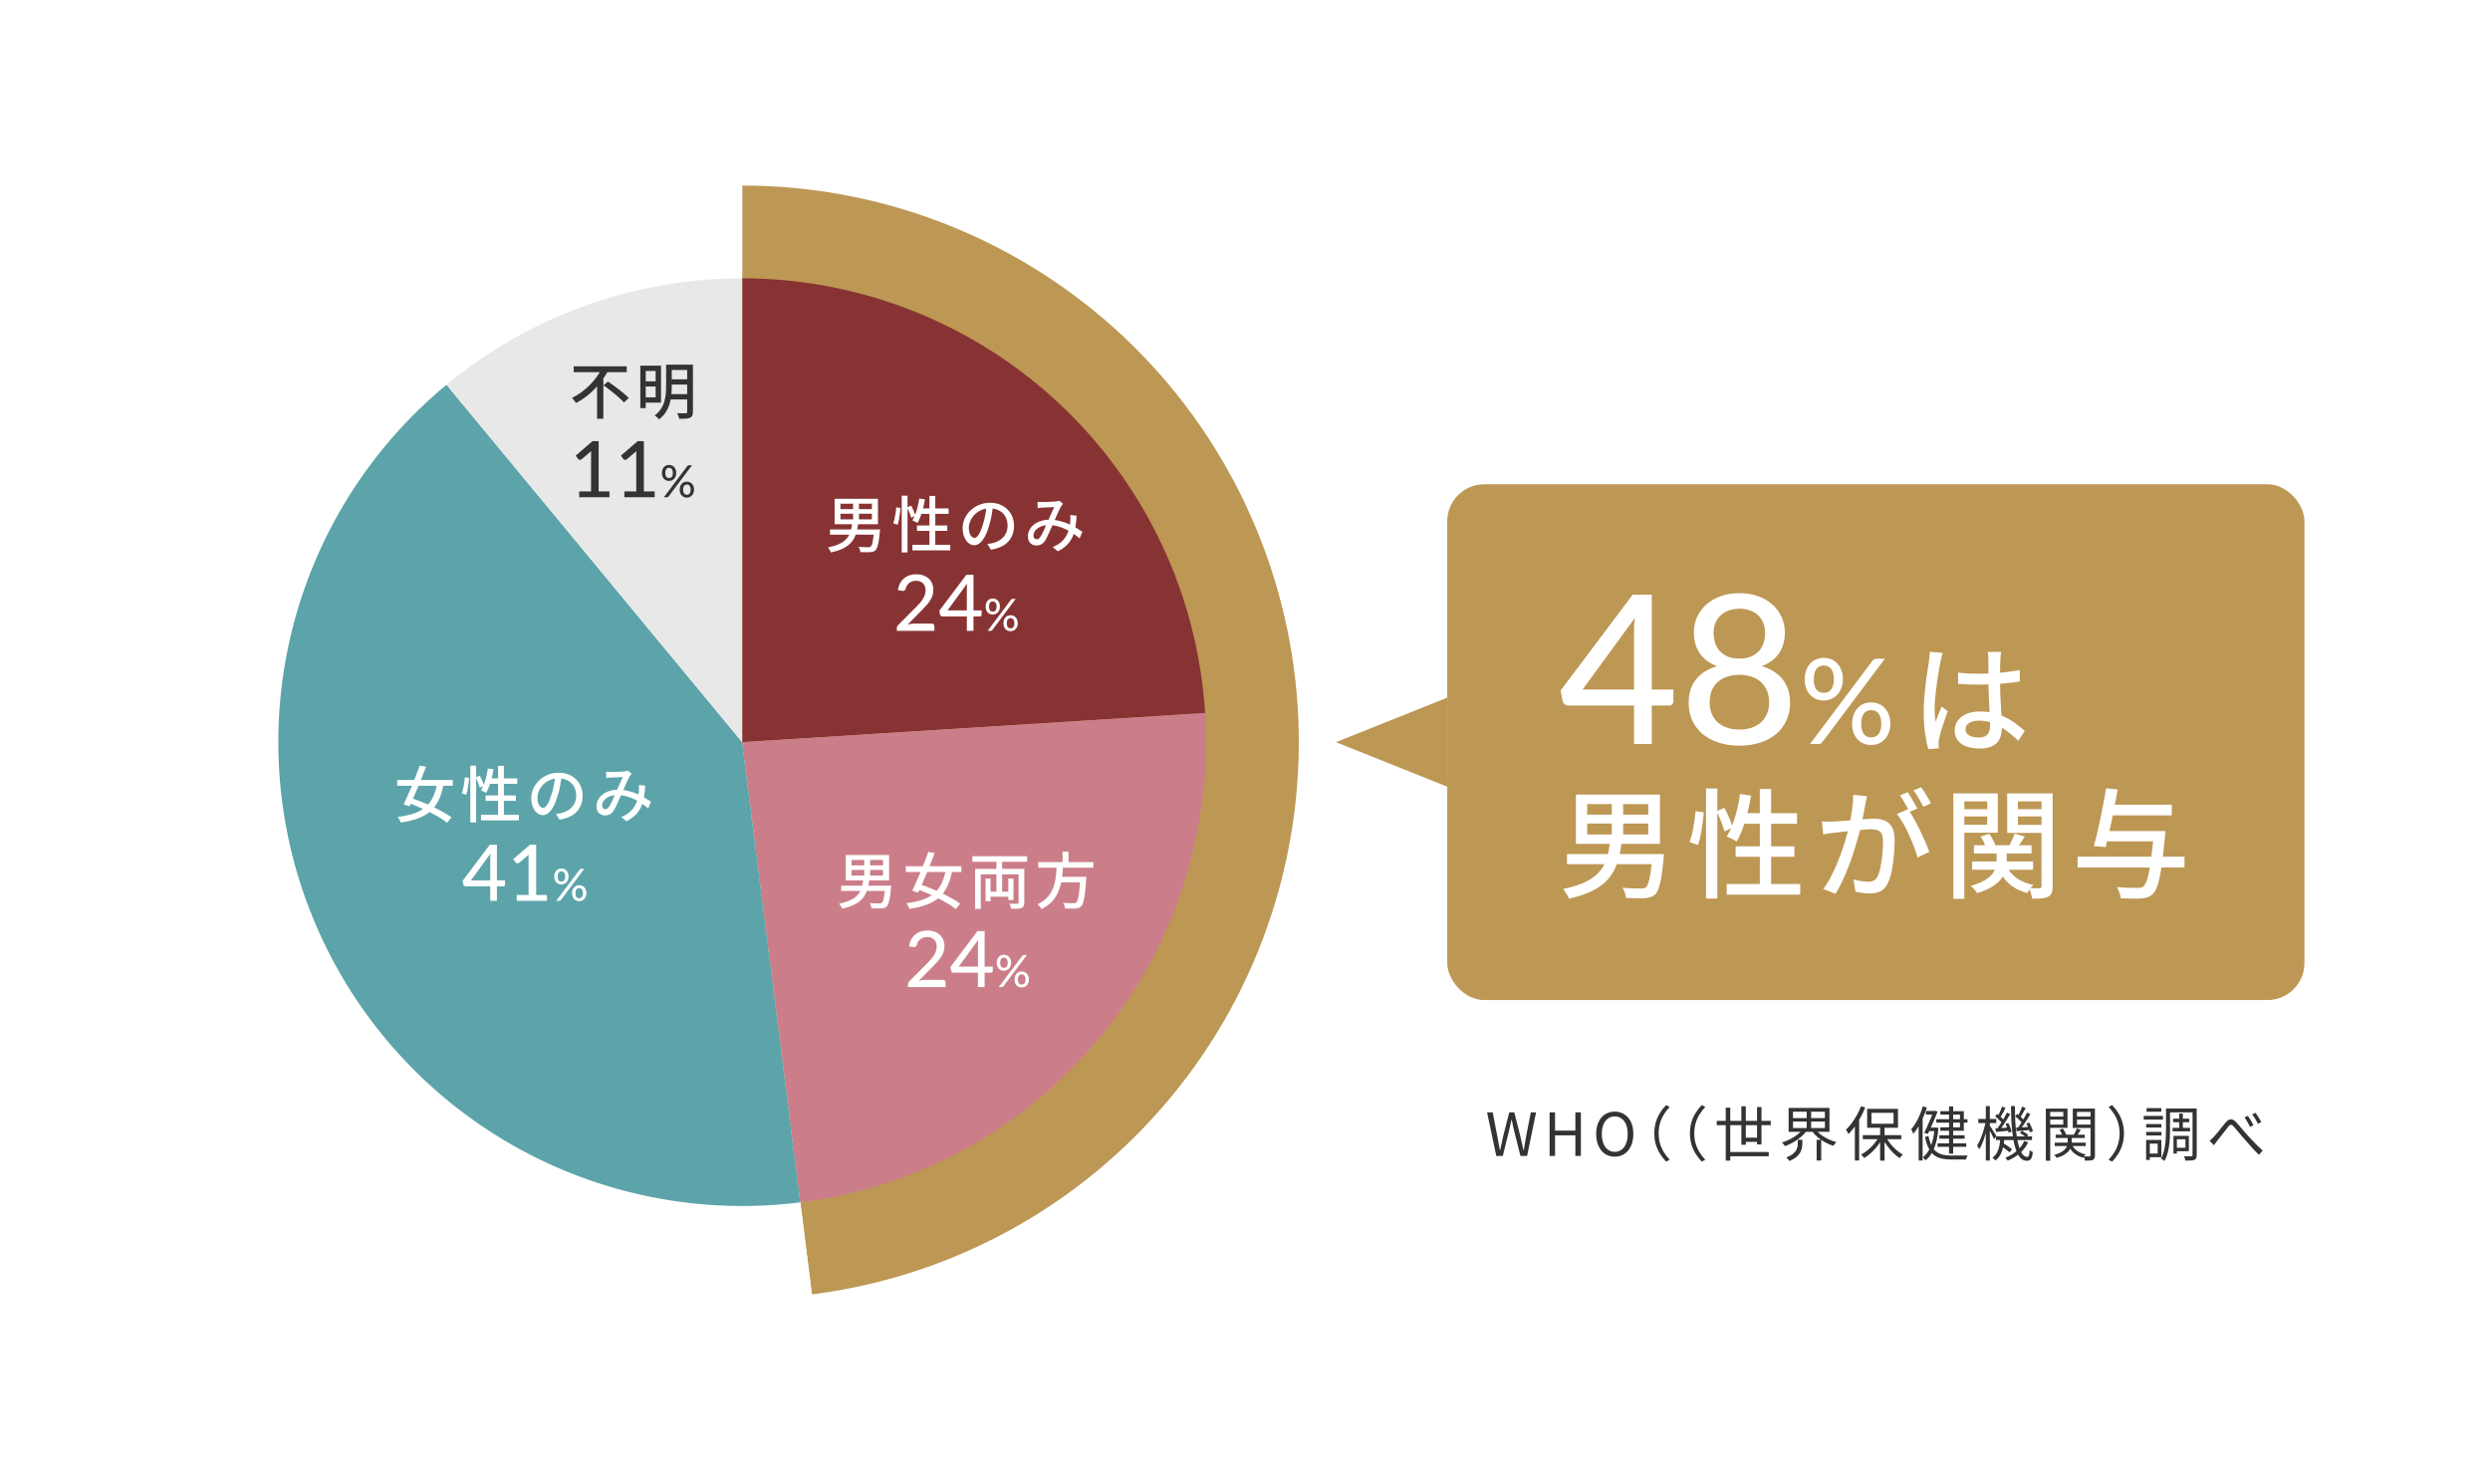 <svg width="671" height="400" viewBox="0 0 671 400" fill="none" xmlns="http://www.w3.org/2000/svg">
<rect width="671" height="400" fill="white"/>
<path d="M200 50C238.152 50 274.87 64.538 302.682 90.655C330.494 116.772 347.308 152.505 349.704 190.581C352.1 228.658 339.896 266.217 315.577 295.614C291.258 325.01 256.651 344.035 218.8 348.817L200 200V50Z" fill="#BD9754"/>
<path d="M218.8 348.817C198.47 351.385 177.829 349.761 158.151 344.044C138.473 338.327 120.175 328.639 104.386 315.577C88.597 302.515 75.652 286.357 66.349 268.099C57.046 249.84 51.583 229.87 50.296 209.419C49.009 188.967 51.927 168.469 58.868 149.189C65.809 129.909 76.627 112.256 90.655 97.318C104.682 82.38 121.622 70.475 140.428 62.337C159.234 54.199 179.508 50 200 50V200L218.8 348.817Z" fill="white"/>
<path d="M200 75C231.793 75 262.392 87.115 285.568 108.879C308.745 130.643 322.757 160.421 324.753 192.151L200 200L200 75Z" fill="#883333"/>
<path d="M324.753 192.151C326.75 223.882 316.58 255.181 296.314 279.678C276.048 304.175 247.209 320.03 215.667 324.014L200 200L324.753 192.151Z" fill="#CB7E89"/>
<path d="M215.667 324.014C188.811 327.407 161.58 321.99 138.068 308.579C114.555 295.167 96.031 274.486 85.281 249.643C74.53 224.801 72.135 197.14 78.454 170.819C84.773 144.498 99.465 120.94 120.322 103.686L200 200L215.667 324.014Z" fill="#5CA4A9"/>
<path d="M120.322 103.686C142.735 85.144 170.912 75 200 75V200L120.322 103.686Z" fill="#E8E8E8"/>
<path d="M226.477 138.441V139.959H234.958V138.441H226.477ZM226.477 135.735V137.204H234.958V135.735H226.477ZM224.909 134.415H236.591V141.263H224.909V134.415ZM229.892 135.026H231.476V140.619H229.892V135.026ZM223.672 142.682H236.228V144.084H223.672V142.682ZM235.552 142.682H237.152C237.152 142.682 237.147 142.72 237.136 142.797C237.136 142.874 237.13 142.962 237.119 143.061C237.108 143.16 237.097 143.248 237.086 143.325C236.998 144.348 236.899 145.195 236.789 145.866C236.679 146.526 236.553 147.049 236.41 147.434C236.278 147.819 236.124 148.1 235.948 148.276C235.739 148.463 235.519 148.589 235.288 148.655C235.068 148.732 234.798 148.782 234.479 148.804C234.204 148.826 233.83 148.831 233.357 148.82C232.895 148.82 232.4 148.809 231.872 148.787C231.85 148.567 231.795 148.32 231.707 148.044C231.619 147.781 231.504 147.555 231.361 147.368C231.889 147.412 232.389 147.439 232.862 147.45C233.346 147.461 233.687 147.467 233.885 147.467C234.072 147.467 234.221 147.456 234.331 147.434C234.441 147.412 234.54 147.368 234.628 147.302C234.76 147.192 234.881 146.972 234.991 146.642C235.101 146.301 235.2 145.828 235.288 145.223C235.387 144.607 235.475 143.831 235.552 142.896V142.682ZM229.645 140.999H231.278C231.179 141.747 231.047 142.462 230.882 143.144C230.717 143.815 230.481 144.442 230.173 145.025C229.865 145.608 229.447 146.147 228.919 146.642C228.391 147.126 227.72 147.555 226.906 147.929C226.092 148.303 225.102 148.622 223.936 148.886C223.892 148.743 223.82 148.589 223.721 148.424C223.633 148.259 223.534 148.094 223.424 147.929C223.314 147.764 223.21 147.632 223.111 147.533C224.189 147.313 225.096 147.049 225.833 146.741C226.57 146.422 227.17 146.064 227.632 145.668C228.105 145.261 228.473 144.816 228.737 144.332C229.001 143.848 229.199 143.331 229.331 142.781C229.463 142.22 229.568 141.626 229.645 140.999ZM242.993 133.574H244.56V148.87H242.993V133.574ZM241.524 136.725L242.679 136.89C242.646 137.341 242.591 137.842 242.514 138.392C242.448 138.942 242.36 139.481 242.25 140.009C242.151 140.537 242.03 141.01 241.887 141.428L240.699 141.015C240.842 140.641 240.969 140.207 241.079 139.712C241.189 139.217 241.282 138.711 241.359 138.194C241.436 137.666 241.491 137.176 241.524 136.725ZM244.461 136.725L245.534 136.263C245.776 136.692 246.007 137.165 246.227 137.682C246.447 138.199 246.601 138.634 246.689 138.986L245.534 139.53C245.479 139.288 245.397 139.008 245.287 138.689C245.176 138.37 245.044 138.034 244.89 137.682C244.747 137.33 244.604 137.011 244.461 136.725ZM247.712 134.333L249.246 134.564C249.115 135.378 248.95 136.175 248.752 136.956C248.554 137.737 248.328 138.469 248.075 139.151C247.833 139.822 247.558 140.416 247.25 140.933C247.151 140.867 247.013 140.79 246.837 140.702C246.673 140.603 246.502 140.515 246.326 140.438C246.15 140.35 245.996 140.278 245.864 140.223C246.172 139.75 246.442 139.2 246.673 138.573C246.914 137.935 247.123 137.253 247.299 136.527C247.475 135.801 247.613 135.07 247.712 134.333ZM247.976 137.006H255.632V138.474H247.514L247.976 137.006ZM250.467 133.64H252.035V147.682H250.467V133.64ZM247.101 141.609H255.269V143.061H247.101V141.609ZM245.864 146.84H256.078V148.325H245.864V146.84ZM267.644 136.214C267.534 137.061 267.391 137.957 267.215 138.903C267.05 139.838 266.824 140.768 266.538 141.692C266.208 142.814 265.834 143.765 265.416 144.546C265.009 145.316 264.564 145.905 264.08 146.312C263.596 146.719 263.084 146.922 262.545 146.922C261.995 146.922 261.484 146.735 261.011 146.361C260.538 145.976 260.153 145.443 259.856 144.761C259.559 144.068 259.41 143.265 259.41 142.352C259.41 141.428 259.597 140.553 259.971 139.728C260.356 138.903 260.884 138.172 261.555 137.534C262.226 136.896 263.007 136.395 263.898 136.032C264.789 135.669 265.752 135.488 266.786 135.488C267.776 135.488 268.667 135.647 269.459 135.966C270.262 136.285 270.944 136.731 271.505 137.303C272.077 137.864 272.512 138.524 272.809 139.283C273.106 140.042 273.254 140.85 273.254 141.708C273.254 142.863 273.012 143.892 272.528 144.794C272.055 145.685 271.357 146.416 270.433 146.988C269.508 147.55 268.375 147.929 267.033 148.127L266.06 146.576C266.346 146.543 266.61 146.51 266.852 146.477C267.094 146.433 267.319 146.389 267.528 146.345C268.056 146.224 268.557 146.037 269.03 145.784C269.514 145.531 269.943 145.212 270.317 144.827C270.691 144.431 270.982 143.969 271.191 143.441C271.411 142.913 271.522 142.319 271.522 141.659C271.522 140.999 271.417 140.388 271.208 139.827C270.999 139.255 270.691 138.76 270.284 138.342C269.877 137.924 269.377 137.6 268.783 137.369C268.188 137.127 267.517 137.006 266.769 137.006C265.867 137.006 265.064 137.165 264.36 137.484C263.656 137.803 263.057 138.227 262.562 138.755C262.078 139.272 261.709 139.833 261.456 140.438C261.203 141.043 261.077 141.626 261.077 142.187C261.077 142.814 261.154 143.336 261.308 143.754C261.462 144.161 261.654 144.464 261.885 144.662C262.116 144.86 262.353 144.959 262.595 144.959C262.837 144.959 263.084 144.838 263.337 144.596C263.59 144.343 263.843 143.947 264.096 143.408C264.36 142.869 264.619 142.181 264.872 141.345C265.125 140.553 265.334 139.712 265.499 138.821C265.675 137.919 265.801 137.039 265.878 136.181L267.644 136.214ZM279.573 135.224C279.793 135.246 280.019 135.262 280.25 135.273C280.492 135.284 280.701 135.29 280.877 135.29C281.108 135.29 281.388 135.284 281.718 135.273C282.048 135.262 282.389 135.251 282.741 135.24C283.093 135.218 283.429 135.202 283.748 135.191C284.067 135.169 284.314 135.152 284.49 135.141C284.666 135.119 284.837 135.092 285.002 135.059C285.167 135.026 285.315 134.987 285.447 134.943L286.487 135.768C286.388 135.867 286.294 135.966 286.206 136.065C286.129 136.164 286.058 136.269 285.992 136.379C285.816 136.665 285.601 137.072 285.348 137.6C285.106 138.128 284.848 138.7 284.573 139.316C284.309 139.932 284.05 140.526 283.797 141.098C283.632 141.472 283.456 141.873 283.269 142.302C283.082 142.731 282.89 143.16 282.692 143.589C282.505 144.018 282.318 144.42 282.131 144.794C281.955 145.157 281.779 145.47 281.603 145.734C281.295 146.185 280.954 146.51 280.58 146.708C280.217 146.906 279.793 147.005 279.309 147.005C278.649 147.005 278.099 146.79 277.659 146.361C277.219 145.921 276.999 145.322 276.999 144.563C276.999 143.925 277.142 143.336 277.428 142.797C277.714 142.247 278.116 141.769 278.633 141.362C279.15 140.944 279.766 140.625 280.481 140.405C281.196 140.174 281.982 140.058 282.84 140.058C283.775 140.058 284.683 140.168 285.563 140.388C286.443 140.608 287.262 140.889 288.021 141.23C288.78 141.56 289.468 141.912 290.084 142.286C290.711 142.66 291.244 143.001 291.685 143.309L290.926 145.091C290.43 144.662 289.875 144.238 289.259 143.82C288.654 143.391 287.994 143.006 287.279 142.665C286.575 142.313 285.827 142.033 285.035 141.824C284.254 141.615 283.44 141.51 282.593 141.51C281.735 141.51 280.998 141.653 280.382 141.939C279.766 142.214 279.298 142.566 278.979 142.995C278.66 143.424 278.501 143.87 278.501 144.332C278.501 144.662 278.589 144.909 278.765 145.075C278.941 145.24 279.144 145.322 279.375 145.322C279.551 145.322 279.711 145.283 279.854 145.206C279.997 145.118 280.145 144.97 280.299 144.761C280.464 144.541 280.624 144.277 280.778 143.969C280.943 143.661 281.108 143.331 281.273 142.979C281.438 142.616 281.597 142.247 281.751 141.873C281.916 141.499 282.07 141.147 282.213 140.817C282.433 140.344 282.648 139.86 282.857 139.365C283.077 138.859 283.291 138.375 283.5 137.913C283.72 137.44 283.918 137.022 284.094 136.659C283.929 136.659 283.709 136.665 283.434 136.676C283.159 136.687 282.862 136.703 282.543 136.725C282.224 136.736 281.922 136.747 281.636 136.758C281.35 136.769 281.113 136.78 280.926 136.791C280.75 136.802 280.541 136.819 280.299 136.841C280.068 136.863 279.848 136.89 279.639 136.923L279.573 135.224ZM290.133 138.969C290.067 140.135 289.946 141.202 289.77 142.17C289.605 143.138 289.336 144.013 288.962 144.794C288.599 145.575 288.098 146.279 287.46 146.906C286.833 147.522 286.036 148.078 285.068 148.573L283.682 147.434C284.672 147.016 285.469 146.526 286.074 145.965C286.69 145.393 287.158 144.788 287.477 144.15C287.807 143.501 288.038 142.858 288.17 142.22C288.302 141.571 288.39 140.971 288.434 140.421C288.445 140.146 288.45 139.866 288.45 139.58C288.461 139.283 288.45 139.019 288.417 138.788L290.133 138.969Z" fill="white"/>
<path d="M251.087 168.057C251.311 168.057 251.486 168.124 251.612 168.257C251.738 168.383 251.801 168.551 251.801 168.761V170H241.679V169.296C241.679 169.156 241.707 169.009 241.763 168.855C241.819 168.694 241.914 168.551 242.047 168.425L246.814 163.647C247.213 163.248 247.573 162.863 247.895 162.492C248.217 162.121 248.49 161.754 248.714 161.39C248.938 161.019 249.11 160.641 249.229 160.256C249.355 159.871 249.418 159.465 249.418 159.038C249.418 158.618 249.351 158.25 249.218 157.935C249.085 157.613 248.903 157.347 248.672 157.137C248.441 156.927 248.168 156.77 247.853 156.665C247.538 156.56 247.199 156.507 246.835 156.507C246.471 156.507 246.135 156.56 245.827 156.665C245.526 156.77 245.256 156.917 245.018 157.106C244.78 157.295 244.581 157.519 244.42 157.778C244.259 158.037 244.143 158.317 244.073 158.618C243.975 158.884 243.849 159.062 243.695 159.153C243.548 159.244 243.331 159.265 243.044 159.216L241.973 159.027C242.071 158.327 242.264 157.711 242.551 157.179C242.838 156.647 243.198 156.203 243.632 155.846C244.066 155.482 244.563 155.209 245.123 155.027C245.69 154.845 246.299 154.754 246.95 154.754C247.608 154.754 248.214 154.852 248.767 155.048C249.327 155.237 249.81 155.513 250.216 155.877C250.622 156.241 250.94 156.686 251.171 157.211C251.402 157.729 251.518 158.317 251.518 158.975C251.518 159.535 251.434 160.056 251.266 160.539C251.105 161.015 250.881 161.47 250.594 161.904C250.314 162.338 249.985 162.762 249.607 163.175C249.236 163.581 248.84 163.994 248.42 164.414L244.598 168.32C244.892 168.243 245.186 168.18 245.48 168.131C245.781 168.082 246.065 168.057 246.331 168.057H251.087ZM260.539 164.498V158.618C260.539 158.415 260.543 158.201 260.55 157.977C260.564 157.746 260.588 157.508 260.623 157.263L255.342 164.498H260.539ZM264.519 164.498V165.684C264.519 165.803 264.48 165.905 264.403 165.989C264.326 166.073 264.218 166.115 264.078 166.115H262.335V170H260.539V166.115H253.924C253.77 166.115 253.641 166.073 253.536 165.989C253.431 165.898 253.361 165.786 253.326 165.653L253.116 164.603L260.403 154.911H262.335V164.498H264.519ZM269.466 163.466C269.466 163.802 269.412 164.102 269.304 164.366C269.2 164.63 269.06 164.854 268.884 165.038C268.708 165.218 268.502 165.358 268.266 165.458C268.034 165.554 267.79 165.602 267.534 165.602C267.258 165.602 267.002 165.554 266.766 165.458C266.534 165.358 266.332 165.218 266.16 165.038C265.988 164.854 265.852 164.63 265.752 164.366C265.656 164.102 265.608 163.802 265.608 163.466C265.608 163.122 265.656 162.816 265.752 162.548C265.852 162.28 265.988 162.054 266.16 161.87C266.332 161.682 266.534 161.54 266.766 161.444C267.002 161.344 267.258 161.294 267.534 161.294C267.81 161.294 268.064 161.344 268.296 161.444C268.532 161.54 268.736 161.682 268.908 161.87C269.084 162.054 269.22 162.28 269.316 162.548C269.416 162.816 269.466 163.122 269.466 163.466ZM268.554 163.466C268.554 163.21 268.526 162.994 268.47 162.818C268.418 162.638 268.346 162.494 268.254 162.386C268.162 162.274 268.054 162.194 267.93 162.146C267.806 162.094 267.674 162.068 267.534 162.068C267.394 162.068 267.262 162.094 267.138 162.146C267.014 162.194 266.906 162.274 266.814 162.386C266.726 162.494 266.656 162.638 266.604 162.818C266.552 162.994 266.526 163.21 266.526 163.466C266.526 163.714 266.552 163.926 266.604 164.102C266.656 164.274 266.726 164.414 266.814 164.522C266.906 164.63 267.014 164.708 267.138 164.756C267.262 164.804 267.394 164.828 267.534 164.828C267.674 164.828 267.806 164.804 267.93 164.756C268.054 164.708 268.162 164.63 268.254 164.522C268.346 164.414 268.418 164.274 268.47 164.102C268.526 163.926 268.554 163.714 268.554 163.466ZM272.466 161.576C272.51 161.524 272.56 161.48 272.616 161.444C272.676 161.404 272.758 161.384 272.862 161.384H273.708L267.384 169.814C267.34 169.87 267.288 169.916 267.228 169.952C267.168 169.984 267.096 170 267.012 170H266.142L272.466 161.576ZM274.26 167.966C274.26 168.302 274.206 168.602 274.098 168.866C273.994 169.13 273.854 169.354 273.678 169.538C273.502 169.718 273.296 169.858 273.06 169.958C272.828 170.054 272.584 170.102 272.328 170.102C272.052 170.102 271.796 170.054 271.56 169.958C271.328 169.858 271.126 169.718 270.954 169.538C270.782 169.354 270.646 169.13 270.546 168.866C270.45 168.602 270.402 168.302 270.402 167.966C270.402 167.622 270.45 167.316 270.546 167.048C270.646 166.78 270.782 166.554 270.954 166.37C271.126 166.182 271.328 166.04 271.56 165.944C271.796 165.848 272.052 165.8 272.328 165.8C272.604 165.8 272.858 165.848 273.09 165.944C273.326 166.04 273.53 166.182 273.702 166.37C273.878 166.554 274.014 166.78 274.11 167.048C274.21 167.316 274.26 167.622 274.26 167.966ZM273.348 167.966C273.348 167.71 273.32 167.494 273.264 167.318C273.212 167.142 273.14 167 273.048 166.892C272.956 166.78 272.848 166.7 272.724 166.652C272.6 166.6 272.468 166.574 272.328 166.574C272.184 166.574 272.05 166.6 271.926 166.652C271.806 166.7 271.7 166.78 271.608 166.892C271.52 167 271.45 167.142 271.398 167.318C271.346 167.494 271.32 167.71 271.32 167.966C271.32 168.218 271.346 168.43 271.398 168.602C271.45 168.774 271.52 168.914 271.608 169.022C271.7 169.13 271.806 169.208 271.926 169.256C272.05 169.304 272.184 169.328 272.328 169.328C272.468 169.328 272.6 169.304 272.724 169.256C272.848 169.208 272.956 169.13 273.048 169.022C273.14 168.914 273.212 168.774 273.264 168.602C273.32 168.43 273.348 168.218 273.348 167.966Z" fill="white"/>
<path d="M154.606 98.713H168.895V100.296H154.606V98.713ZM162.641 103.827L163.829 102.821C164.302 103.14 164.797 103.486 165.314 103.86C165.842 104.234 166.365 104.625 166.882 105.032C167.399 105.428 167.877 105.818 168.317 106.203C168.768 106.588 169.142 106.94 169.439 107.26L168.136 108.464C167.861 108.134 167.509 107.776 167.08 107.391C166.651 106.995 166.183 106.588 165.677 106.17C165.182 105.752 164.671 105.345 164.143 104.949C163.626 104.542 163.125 104.168 162.641 103.827ZM162.179 99.273L163.895 99.9C163.279 101.033 162.531 102.144 161.651 103.233C160.782 104.322 159.803 105.329 158.714 106.253C157.636 107.166 156.47 107.952 155.216 108.612C155.139 108.48 155.035 108.332 154.903 108.167C154.771 107.991 154.639 107.82 154.507 107.655C154.386 107.479 154.265 107.336 154.144 107.226C155.046 106.786 155.898 106.269 156.701 105.675C157.504 105.081 158.252 104.438 158.945 103.745C159.649 103.041 160.271 102.309 160.81 101.55C161.36 100.791 161.816 100.032 162.179 99.273ZM160.892 102.87L162.591 101.188V101.204V112.853H160.892V102.87ZM173.399 98.531H178.134V108.513H173.399V107.078H176.682V99.966H173.399V98.531ZM173.415 102.755H177.277V104.157H173.415V102.755ZM180.428 98.267H185.758V99.703H180.428V98.267ZM180.428 102.227H185.758V103.646H180.428V102.227ZM180.346 106.22H185.741V107.639H180.346V106.22ZM172.557 98.531H174.009V109.998H172.557V98.531ZM185.18 98.267H186.731V110.988C186.731 111.428 186.671 111.77 186.55 112.012C186.44 112.265 186.242 112.452 185.956 112.573C185.658 112.705 185.274 112.787 184.801 112.82C184.328 112.853 183.739 112.87 183.035 112.87C183.013 112.727 182.969 112.562 182.903 112.375C182.848 112.188 182.782 112.001 182.705 111.814C182.639 111.638 182.562 111.483 182.474 111.351C182.804 111.362 183.129 111.368 183.447 111.368C183.767 111.368 184.042 111.368 184.273 111.368C184.515 111.368 184.685 111.368 184.784 111.368C184.938 111.357 185.043 111.324 185.098 111.269C185.153 111.214 185.18 111.115 185.18 110.972V98.267ZM179.504 98.267H181.022V104.19C181.022 104.894 180.983 105.642 180.907 106.434C180.829 107.226 180.675 108.018 180.445 108.81C180.213 109.602 179.867 110.361 179.405 111.087C178.954 111.803 178.349 112.441 177.59 113.002C177.513 112.903 177.403 112.782 177.26 112.639C177.128 112.507 176.985 112.375 176.831 112.243C176.677 112.111 176.545 112.012 176.435 111.946C177.128 111.417 177.678 110.84 178.085 110.213C178.503 109.586 178.811 108.926 179.009 108.233C179.218 107.54 179.35 106.852 179.405 106.17C179.471 105.488 179.504 104.823 179.504 104.174V98.267Z" fill="#333333"/>
<path d="M164.231 132.435V134H156.083V132.435H159.275V122.555C159.275 122.24 159.286 121.914 159.307 121.578L156.745 123.752C156.647 123.829 156.549 123.878 156.451 123.899C156.353 123.92 156.258 123.923 156.167 123.909C156.083 123.895 156.006 123.867 155.936 123.825C155.873 123.776 155.821 123.727 155.779 123.678L155.138 122.786L159.653 118.89H161.323V132.435H164.231ZM176.413 132.435V134H168.265V132.435H171.457V122.555C171.457 122.24 171.467 121.914 171.488 121.578L168.926 123.752C168.828 123.829 168.73 123.878 168.632 123.899C168.534 123.92 168.44 123.923 168.349 123.909C168.265 123.895 168.188 123.867 168.118 123.825C168.055 123.776 168.002 123.727 167.96 123.678L167.32 122.786L171.835 118.89H173.504V132.435H176.413ZM182.231 127.466C182.231 127.802 182.177 128.102 182.069 128.366C181.965 128.63 181.825 128.854 181.649 129.038C181.473 129.218 181.267 129.358 181.031 129.458C180.799 129.554 180.555 129.602 180.299 129.602C180.023 129.602 179.767 129.554 179.531 129.458C179.299 129.358 179.097 129.218 178.925 129.038C178.753 128.854 178.617 128.63 178.517 128.366C178.421 128.102 178.373 127.802 178.373 127.466C178.373 127.122 178.421 126.816 178.517 126.548C178.617 126.28 178.753 126.054 178.925 125.87C179.097 125.682 179.299 125.54 179.531 125.444C179.767 125.344 180.023 125.294 180.299 125.294C180.575 125.294 180.829 125.344 181.061 125.444C181.297 125.54 181.501 125.682 181.673 125.87C181.849 126.054 181.985 126.28 182.081 126.548C182.181 126.816 182.231 127.122 182.231 127.466ZM181.319 127.466C181.319 127.21 181.291 126.994 181.235 126.818C181.183 126.638 181.111 126.494 181.019 126.386C180.927 126.274 180.819 126.194 180.695 126.146C180.571 126.094 180.439 126.068 180.299 126.068C180.159 126.068 180.027 126.094 179.903 126.146C179.779 126.194 179.671 126.274 179.579 126.386C179.491 126.494 179.421 126.638 179.369 126.818C179.317 126.994 179.291 127.21 179.291 127.466C179.291 127.714 179.317 127.926 179.369 128.102C179.421 128.274 179.491 128.414 179.579 128.522C179.671 128.63 179.779 128.708 179.903 128.756C180.027 128.804 180.159 128.828 180.299 128.828C180.439 128.828 180.571 128.804 180.695 128.756C180.819 128.708 180.927 128.63 181.019 128.522C181.111 128.414 181.183 128.274 181.235 128.102C181.291 127.926 181.319 127.714 181.319 127.466ZM185.231 125.576C185.275 125.524 185.325 125.48 185.381 125.444C185.441 125.404 185.523 125.384 185.627 125.384H186.473L180.149 133.814C180.105 133.87 180.053 133.916 179.993 133.952C179.933 133.984 179.861 134 179.777 134H178.907L185.231 125.576ZM187.025 131.966C187.025 132.302 186.971 132.602 186.863 132.866C186.759 133.13 186.619 133.354 186.443 133.538C186.267 133.718 186.061 133.858 185.825 133.958C185.593 134.054 185.349 134.102 185.093 134.102C184.817 134.102 184.561 134.054 184.325 133.958C184.093 133.858 183.891 133.718 183.719 133.538C183.547 133.354 183.411 133.13 183.311 132.866C183.215 132.602 183.167 132.302 183.167 131.966C183.167 131.622 183.215 131.316 183.311 131.048C183.411 130.78 183.547 130.554 183.719 130.37C183.891 130.182 184.093 130.04 184.325 129.944C184.561 129.848 184.817 129.8 185.093 129.8C185.369 129.8 185.623 129.848 185.855 129.944C186.091 130.04 186.295 130.182 186.467 130.37C186.643 130.554 186.779 130.78 186.875 131.048C186.975 131.316 187.025 131.622 187.025 131.966ZM186.113 131.966C186.113 131.71 186.085 131.494 186.029 131.318C185.977 131.142 185.905 131 185.813 130.892C185.721 130.78 185.613 130.7 185.489 130.652C185.365 130.6 185.233 130.574 185.093 130.574C184.949 130.574 184.815 130.6 184.691 130.652C184.571 130.7 184.465 130.78 184.373 130.892C184.285 131 184.215 131.142 184.163 131.318C184.111 131.494 184.085 131.71 184.085 131.966C184.085 132.218 184.111 132.43 184.163 132.602C184.215 132.774 184.285 132.914 184.373 133.022C184.465 133.13 184.571 133.208 184.691 133.256C184.815 133.304 184.949 133.328 185.093 133.328C185.233 133.328 185.365 133.304 185.489 133.256C185.613 133.208 185.721 133.13 185.813 133.022C185.905 132.914 185.977 132.774 186.029 132.602C186.085 132.43 186.113 132.218 186.113 131.966Z" fill="#333333"/>
<path d="M229.477 234.441V235.959H237.958V234.441H229.477ZM229.477 231.735V233.204H237.958V231.735H229.477ZM227.909 230.415H239.591V237.263H227.909V230.415ZM232.892 231.026H234.476V236.619H232.892V231.026ZM226.672 238.682H239.228V240.084H226.672V238.682ZM238.552 238.682H240.152C240.152 238.682 240.147 238.72 240.136 238.797C240.136 238.874 240.13 238.962 240.119 239.061C240.108 239.16 240.097 239.248 240.086 239.325C239.998 240.348 239.899 241.195 239.789 241.866C239.679 242.526 239.553 243.049 239.41 243.434C239.278 243.819 239.124 244.1 238.948 244.276C238.739 244.463 238.519 244.589 238.288 244.655C238.068 244.732 237.798 244.782 237.479 244.804C237.204 244.826 236.83 244.831 236.357 244.82C235.895 244.82 235.4 244.809 234.872 244.787C234.85 244.567 234.795 244.32 234.707 244.044C234.619 243.781 234.504 243.555 234.361 243.368C234.889 243.412 235.389 243.439 235.862 243.45C236.346 243.461 236.687 243.467 236.885 243.467C237.072 243.467 237.221 243.456 237.331 243.434C237.441 243.412 237.54 243.368 237.628 243.302C237.76 243.192 237.881 242.972 237.991 242.642C238.101 242.301 238.2 241.828 238.288 241.223C238.387 240.607 238.475 239.831 238.552 238.896V238.682ZM232.645 236.999H234.278C234.179 237.747 234.047 238.462 233.882 239.144C233.717 239.815 233.481 240.442 233.173 241.025C232.865 241.608 232.447 242.147 231.919 242.642C231.391 243.126 230.72 243.555 229.906 243.929C229.092 244.303 228.102 244.622 226.936 244.886C226.892 244.743 226.82 244.589 226.721 244.424C226.633 244.259 226.534 244.094 226.424 243.929C226.314 243.764 226.21 243.632 226.111 243.533C227.189 243.313 228.096 243.049 228.833 242.741C229.57 242.422 230.17 242.064 230.632 241.668C231.105 241.261 231.473 240.816 231.737 240.332C232.001 239.848 232.199 239.331 232.331 238.781C232.463 238.22 232.568 237.626 232.645 236.999ZM244.112 233.435H259.078V235.002H244.112V233.435ZM250.168 229.574L251.867 229.871C251.548 230.74 251.196 231.653 250.811 232.61C250.437 233.567 250.052 234.524 249.656 235.481C249.26 236.438 248.87 237.351 248.485 238.22C248.1 239.089 247.742 239.875 247.412 240.579L245.844 240.002C246.174 239.342 246.526 238.583 246.9 237.725C247.285 236.867 247.67 235.97 248.055 235.035C248.44 234.089 248.815 233.149 249.178 232.214C249.552 231.279 249.882 230.399 250.168 229.574ZM254.936 234.178L256.619 234.557C256.311 236.207 255.877 237.626 255.316 238.814C254.755 240.002 254.023 241.003 253.121 241.817C252.23 242.62 251.124 243.269 249.804 243.764C248.484 244.27 246.906 244.655 245.069 244.919C245.003 244.677 244.887 244.413 244.722 244.127C244.568 243.841 244.409 243.599 244.244 243.401C245.982 243.181 247.467 242.856 248.699 242.427C249.931 241.998 250.954 241.426 251.768 240.711C252.593 239.985 253.258 239.089 253.764 238.022C254.271 236.944 254.661 235.662 254.936 234.178ZM246.801 239.507L247.841 238.286C248.754 238.594 249.717 238.951 250.729 239.358C251.752 239.765 252.758 240.205 253.748 240.678C254.738 241.14 255.662 241.619 256.52 242.114C257.389 242.598 258.126 243.065 258.731 243.517L257.56 244.969C256.999 244.518 256.3 244.039 255.464 243.533C254.628 243.038 253.721 242.548 252.742 242.064C251.763 241.569 250.762 241.102 249.739 240.662C248.727 240.222 247.747 239.837 246.801 239.507ZM266.288 240.282H272.574V241.652H266.288V240.282ZM268.515 231.191H270.05V241.107H268.515V231.191ZM262.773 234.144H275.066V235.613H264.291V244.919H262.773V234.144ZM274.488 234.144H276.023V243.219C276.023 243.627 275.968 243.94 275.858 244.16C275.759 244.38 275.566 244.551 275.281 244.672C274.995 244.793 274.62 244.864 274.158 244.886C273.707 244.908 273.163 244.914 272.525 244.903C272.492 244.716 272.421 244.485 272.311 244.21C272.212 243.946 272.107 243.715 271.997 243.517C272.316 243.528 272.619 243.539 272.905 243.55C273.19 243.561 273.443 243.561 273.664 243.55C273.895 243.55 274.054 243.55 274.142 243.55C274.274 243.539 274.362 243.511 274.406 243.467C274.461 243.412 274.488 243.324 274.488 243.203V234.144ZM265.595 236.768H266.931V242.84H265.595V236.768ZM271.716 236.768H273.119V242.543H271.716V236.768ZM262.031 230.729H276.782V232.23H262.031V230.729ZM279.785 232.329H294.635V233.831H279.785V232.329ZM285.23 236.289H291.715V237.774H285.23V236.289ZM291.137 236.289H292.754C292.754 236.289 292.748 236.339 292.737 236.438C292.737 236.526 292.732 236.625 292.721 236.735C292.721 236.834 292.71 236.927 292.688 237.015C292.589 238.555 292.479 239.815 292.358 240.794C292.237 241.762 292.1 242.515 291.946 243.054C291.792 243.583 291.604 243.962 291.384 244.193C291.175 244.424 290.944 244.578 290.691 244.655C290.449 244.743 290.158 244.804 289.817 244.837C289.509 244.859 289.102 244.864 288.596 244.853C288.09 244.853 287.556 244.842 286.995 244.82C286.984 244.589 286.929 244.331 286.83 244.044C286.731 243.759 286.605 243.506 286.451 243.285C287.034 243.329 287.584 243.362 288.101 243.384C288.629 243.395 289.008 243.401 289.239 243.401C289.426 243.401 289.58 243.39 289.701 243.368C289.822 243.335 289.932 243.274 290.031 243.186C290.207 243.043 290.356 242.724 290.477 242.229C290.609 241.734 290.73 241.025 290.84 240.101C290.95 239.177 291.043 237.994 291.12 236.553L291.137 236.289ZM284.751 233.188H286.484C286.44 234.078 286.368 234.975 286.269 235.877C286.181 236.768 286.027 237.648 285.807 238.517C285.587 239.386 285.268 240.222 284.85 241.025C284.443 241.817 283.899 242.548 283.217 243.219C282.546 243.88 281.699 244.463 280.676 244.969C280.555 244.76 280.39 244.529 280.181 244.276C279.972 244.034 279.763 243.836 279.554 243.682C280.522 243.241 281.314 242.724 281.93 242.13C282.557 241.525 283.052 240.865 283.415 240.15C283.778 239.435 284.047 238.687 284.223 237.906C284.41 237.125 284.537 236.339 284.603 235.547C284.669 234.744 284.718 233.957 284.751 233.188ZM286.335 229.508H287.936V232.94H286.335V229.508Z" fill="white"/>
<path d="M254.087 264.057C254.311 264.057 254.486 264.124 254.612 264.257C254.738 264.383 254.801 264.551 254.801 264.761V266H244.679V265.296C244.679 265.156 244.707 265.009 244.763 264.855C244.819 264.694 244.914 264.551 245.047 264.425L249.814 259.647C250.213 259.248 250.573 258.863 250.895 258.492C251.217 258.121 251.49 257.754 251.714 257.39C251.938 257.019 252.11 256.641 252.229 256.256C252.355 255.871 252.418 255.465 252.418 255.038C252.418 254.618 252.351 254.25 252.218 253.935C252.085 253.613 251.903 253.347 251.672 253.137C251.441 252.927 251.168 252.77 250.853 252.665C250.538 252.56 250.199 252.507 249.835 252.507C249.471 252.507 249.135 252.56 248.827 252.665C248.526 252.77 248.256 252.917 248.018 253.106C247.78 253.295 247.581 253.519 247.42 253.778C247.259 254.037 247.143 254.317 247.073 254.618C246.975 254.884 246.849 255.062 246.695 255.153C246.548 255.244 246.331 255.265 246.044 255.216L244.973 255.027C245.071 254.327 245.264 253.711 245.551 253.179C245.838 252.647 246.198 252.203 246.632 251.846C247.066 251.482 247.563 251.209 248.123 251.027C248.69 250.845 249.299 250.754 249.95 250.754C250.608 250.754 251.214 250.852 251.767 251.048C252.327 251.237 252.81 251.513 253.216 251.877C253.622 252.241 253.94 252.686 254.171 253.211C254.402 253.729 254.518 254.317 254.518 254.975C254.518 255.535 254.434 256.056 254.266 256.539C254.105 257.015 253.881 257.47 253.594 257.904C253.314 258.338 252.985 258.762 252.607 259.175C252.236 259.581 251.84 259.994 251.42 260.414L247.598 264.32C247.892 264.243 248.186 264.18 248.48 264.131C248.781 264.082 249.065 264.057 249.331 264.057H254.087ZM263.539 260.498V254.618C263.539 254.415 263.543 254.201 263.55 253.977C263.564 253.746 263.588 253.508 263.623 253.263L258.342 260.498H263.539ZM267.519 260.498V261.684C267.519 261.803 267.48 261.905 267.403 261.989C267.326 262.073 267.218 262.115 267.078 262.115H265.335V266H263.539V262.115H256.924C256.77 262.115 256.641 262.073 256.536 261.989C256.431 261.898 256.361 261.786 256.326 261.653L256.116 260.603L263.403 250.911H265.335V260.498H267.519ZM272.466 259.466C272.466 259.802 272.412 260.102 272.304 260.366C272.2 260.63 272.06 260.854 271.884 261.038C271.708 261.218 271.502 261.358 271.266 261.458C271.034 261.554 270.79 261.602 270.534 261.602C270.258 261.602 270.002 261.554 269.766 261.458C269.534 261.358 269.332 261.218 269.16 261.038C268.988 260.854 268.852 260.63 268.752 260.366C268.656 260.102 268.608 259.802 268.608 259.466C268.608 259.122 268.656 258.816 268.752 258.548C268.852 258.28 268.988 258.054 269.16 257.87C269.332 257.682 269.534 257.54 269.766 257.444C270.002 257.344 270.258 257.294 270.534 257.294C270.81 257.294 271.064 257.344 271.296 257.444C271.532 257.54 271.736 257.682 271.908 257.87C272.084 258.054 272.22 258.28 272.316 258.548C272.416 258.816 272.466 259.122 272.466 259.466ZM271.554 259.466C271.554 259.21 271.526 258.994 271.47 258.818C271.418 258.638 271.346 258.494 271.254 258.386C271.162 258.274 271.054 258.194 270.93 258.146C270.806 258.094 270.674 258.068 270.534 258.068C270.394 258.068 270.262 258.094 270.138 258.146C270.014 258.194 269.906 258.274 269.814 258.386C269.726 258.494 269.656 258.638 269.604 258.818C269.552 258.994 269.526 259.21 269.526 259.466C269.526 259.714 269.552 259.926 269.604 260.102C269.656 260.274 269.726 260.414 269.814 260.522C269.906 260.63 270.014 260.708 270.138 260.756C270.262 260.804 270.394 260.828 270.534 260.828C270.674 260.828 270.806 260.804 270.93 260.756C271.054 260.708 271.162 260.63 271.254 260.522C271.346 260.414 271.418 260.274 271.47 260.102C271.526 259.926 271.554 259.714 271.554 259.466ZM275.466 257.576C275.51 257.524 275.56 257.48 275.616 257.444C275.676 257.404 275.758 257.384 275.862 257.384H276.708L270.384 265.814C270.34 265.87 270.288 265.916 270.228 265.952C270.168 265.984 270.096 266 270.012 266H269.142L275.466 257.576ZM277.26 263.966C277.26 264.302 277.206 264.602 277.098 264.866C276.994 265.13 276.854 265.354 276.678 265.538C276.502 265.718 276.296 265.858 276.06 265.958C275.828 266.054 275.584 266.102 275.328 266.102C275.052 266.102 274.796 266.054 274.56 265.958C274.328 265.858 274.126 265.718 273.954 265.538C273.782 265.354 273.646 265.13 273.546 264.866C273.45 264.602 273.402 264.302 273.402 263.966C273.402 263.622 273.45 263.316 273.546 263.048C273.646 262.78 273.782 262.554 273.954 262.37C274.126 262.182 274.328 262.04 274.56 261.944C274.796 261.848 275.052 261.8 275.328 261.8C275.604 261.8 275.858 261.848 276.09 261.944C276.326 262.04 276.53 262.182 276.702 262.37C276.878 262.554 277.014 262.78 277.11 263.048C277.21 263.316 277.26 263.622 277.26 263.966ZM276.348 263.966C276.348 263.71 276.32 263.494 276.264 263.318C276.212 263.142 276.14 263 276.048 262.892C275.956 262.78 275.848 262.7 275.724 262.652C275.6 262.6 275.468 262.574 275.328 262.574C275.184 262.574 275.05 262.6 274.926 262.652C274.806 262.7 274.7 262.78 274.608 262.892C274.52 263 274.45 263.142 274.398 263.318C274.346 263.494 274.32 263.71 274.32 263.966C274.32 264.218 274.346 264.43 274.398 264.602C274.45 264.774 274.52 264.914 274.608 265.022C274.7 265.13 274.806 265.208 274.926 265.256C275.05 265.304 275.184 265.328 275.328 265.328C275.468 265.328 275.6 265.304 275.724 265.256C275.848 265.208 275.956 265.13 276.048 265.022C276.14 264.914 276.212 264.774 276.264 264.602C276.32 264.43 276.348 264.218 276.348 263.966Z" fill="white"/>
<path d="M107.042 210.185H122.008V211.752H107.042V210.185ZM113.098 206.324L114.797 206.621C114.478 207.49 114.126 208.403 113.741 209.36C113.367 210.317 112.982 211.274 112.586 212.231C112.19 213.188 111.8 214.101 111.415 214.97C111.03 215.839 110.672 216.625 110.342 217.329L108.775 216.752C109.105 216.092 109.457 215.333 109.831 214.475C110.216 213.617 110.601 212.72 110.986 211.785C111.371 210.839 111.745 209.899 112.108 208.964C112.482 208.029 112.812 207.149 113.098 206.324ZM117.866 210.928L119.549 211.307C119.241 212.957 118.807 214.376 118.246 215.564C117.685 216.752 116.953 217.753 116.051 218.567C115.16 219.37 114.055 220.019 112.735 220.514C111.415 221.02 109.836 221.405 107.999 221.669C107.933 221.427 107.818 221.163 107.653 220.877C107.499 220.591 107.339 220.349 107.174 220.151C108.912 219.931 110.397 219.606 111.629 219.177C112.861 218.748 113.884 218.176 114.698 217.461C115.523 216.735 116.189 215.839 116.695 214.772C117.201 213.694 117.591 212.412 117.866 210.928ZM109.732 216.257L110.771 215.036C111.684 215.344 112.647 215.701 113.659 216.108C114.682 216.515 115.688 216.955 116.678 217.428C117.668 217.89 118.592 218.369 119.45 218.864C120.319 219.348 121.056 219.815 121.661 220.267L120.49 221.719C119.929 221.268 119.23 220.789 118.394 220.283C117.558 219.788 116.651 219.298 115.672 218.814C114.693 218.319 113.692 217.852 112.669 217.412C111.657 216.972 110.678 216.587 109.732 216.257ZM126.743 206.324H128.31V221.62H126.743V206.324ZM125.274 209.475L126.429 209.64C126.396 210.091 126.341 210.592 126.264 211.142C126.198 211.692 126.11 212.231 126 212.759C125.901 213.287 125.78 213.76 125.637 214.178L124.449 213.765C124.592 213.391 124.719 212.957 124.829 212.462C124.939 211.967 125.032 211.461 125.109 210.944C125.186 210.416 125.241 209.926 125.274 209.475ZM128.211 209.475L129.284 209.013C129.526 209.442 129.757 209.915 129.977 210.432C130.197 210.949 130.351 211.384 130.439 211.736L129.284 212.28C129.229 212.038 129.147 211.758 129.037 211.439C128.926 211.12 128.794 210.784 128.64 210.432C128.497 210.08 128.354 209.761 128.211 209.475ZM131.462 207.083L132.996 207.314C132.865 208.128 132.7 208.925 132.502 209.706C132.304 210.487 132.078 211.219 131.825 211.901C131.583 212.572 131.308 213.166 131 213.683C130.901 213.617 130.763 213.54 130.587 213.452C130.423 213.353 130.252 213.265 130.076 213.188C129.9 213.1 129.746 213.028 129.614 212.973C129.922 212.5 130.192 211.95 130.423 211.323C130.664 210.685 130.873 210.003 131.049 209.277C131.225 208.551 131.363 207.82 131.462 207.083ZM131.726 209.756H139.382V211.224H131.264L131.726 209.756ZM134.217 206.39H135.785V220.432H134.217V206.39ZM130.851 214.359H139.019V215.811H130.851V214.359ZM129.614 219.59H139.828V221.075H129.614V219.59ZM151.394 208.964C151.284 209.811 151.141 210.707 150.965 211.653C150.8 212.588 150.574 213.518 150.288 214.442C149.958 215.564 149.584 216.515 149.166 217.296C148.759 218.066 148.314 218.655 147.83 219.062C147.346 219.469 146.834 219.672 146.295 219.672C145.745 219.672 145.234 219.485 144.761 219.111C144.288 218.726 143.903 218.193 143.606 217.511C143.309 216.818 143.16 216.015 143.16 215.102C143.16 214.178 143.347 213.303 143.721 212.478C144.106 211.653 144.634 210.922 145.305 210.284C145.976 209.646 146.757 209.145 147.648 208.782C148.539 208.419 149.502 208.238 150.536 208.238C151.526 208.238 152.417 208.397 153.209 208.716C154.012 209.035 154.694 209.481 155.255 210.053C155.827 210.614 156.262 211.274 156.559 212.033C156.856 212.792 157.004 213.6 157.004 214.458C157.004 215.613 156.762 216.642 156.278 217.544C155.805 218.435 155.107 219.166 154.183 219.738C153.258 220.3 152.125 220.679 150.783 220.877L149.81 219.326C150.096 219.293 150.36 219.26 150.602 219.227C150.844 219.183 151.069 219.139 151.278 219.095C151.806 218.974 152.307 218.787 152.78 218.534C153.264 218.281 153.693 217.962 154.067 217.577C154.441 217.181 154.732 216.719 154.941 216.191C155.161 215.663 155.272 215.069 155.272 214.409C155.272 213.749 155.167 213.138 154.958 212.577C154.749 212.005 154.441 211.51 154.034 211.092C153.627 210.674 153.127 210.35 152.533 210.119C151.938 209.877 151.267 209.756 150.519 209.756C149.617 209.756 148.814 209.915 148.11 210.234C147.406 210.553 146.807 210.977 146.312 211.505C145.828 212.022 145.459 212.583 145.206 213.188C144.953 213.793 144.827 214.376 144.827 214.937C144.827 215.564 144.904 216.086 145.058 216.504C145.212 216.911 145.404 217.214 145.635 217.412C145.866 217.61 146.103 217.709 146.345 217.709C146.587 217.709 146.834 217.588 147.087 217.346C147.34 217.093 147.593 216.697 147.846 216.158C148.11 215.619 148.369 214.931 148.622 214.095C148.875 213.303 149.084 212.462 149.249 211.571C149.425 210.669 149.551 209.789 149.628 208.931L151.394 208.964ZM163.323 207.974C163.543 207.996 163.769 208.012 164 208.023C164.242 208.034 164.451 208.04 164.627 208.04C164.858 208.04 165.138 208.034 165.468 208.023C165.798 208.012 166.139 208.001 166.491 207.99C166.843 207.968 167.179 207.952 167.498 207.941C167.817 207.919 168.064 207.902 168.24 207.891C168.416 207.869 168.587 207.842 168.752 207.809C168.917 207.776 169.065 207.737 169.197 207.693L170.237 208.518C170.138 208.617 170.044 208.716 169.956 208.815C169.879 208.914 169.808 209.019 169.742 209.129C169.566 209.415 169.351 209.822 169.098 210.35C168.856 210.878 168.598 211.45 168.323 212.066C168.059 212.682 167.8 213.276 167.547 213.848C167.382 214.222 167.206 214.623 167.019 215.052C166.832 215.481 166.64 215.91 166.442 216.339C166.255 216.768 166.068 217.17 165.881 217.544C165.705 217.907 165.529 218.22 165.353 218.484C165.045 218.935 164.704 219.26 164.33 219.458C163.967 219.656 163.543 219.755 163.059 219.755C162.399 219.755 161.849 219.54 161.409 219.111C160.969 218.671 160.749 218.072 160.749 217.313C160.749 216.675 160.892 216.086 161.178 215.547C161.464 214.997 161.866 214.519 162.383 214.112C162.9 213.694 163.516 213.375 164.231 213.155C164.946 212.924 165.732 212.808 166.59 212.808C167.525 212.808 168.433 212.918 169.313 213.138C170.193 213.358 171.012 213.639 171.771 213.98C172.53 214.31 173.218 214.662 173.834 215.036C174.461 215.41 174.994 215.751 175.435 216.059L174.676 217.841C174.18 217.412 173.625 216.988 173.009 216.57C172.404 216.141 171.744 215.756 171.029 215.415C170.325 215.063 169.577 214.783 168.785 214.574C168.004 214.365 167.19 214.26 166.343 214.26C165.485 214.26 164.748 214.403 164.132 214.689C163.516 214.964 163.048 215.316 162.729 215.745C162.41 216.174 162.251 216.62 162.251 217.082C162.251 217.412 162.339 217.659 162.515 217.825C162.691 217.99 162.894 218.072 163.125 218.072C163.301 218.072 163.461 218.033 163.604 217.956C163.747 217.868 163.895 217.72 164.049 217.511C164.214 217.291 164.374 217.027 164.528 216.719C164.693 216.411 164.858 216.081 165.023 215.729C165.188 215.366 165.347 214.997 165.501 214.623C165.666 214.249 165.82 213.897 165.963 213.567C166.183 213.094 166.398 212.61 166.607 212.115C166.827 211.609 167.041 211.125 167.25 210.663C167.47 210.19 167.668 209.772 167.844 209.409C167.679 209.409 167.459 209.415 167.184 209.426C166.909 209.437 166.612 209.453 166.293 209.475C165.974 209.486 165.672 209.497 165.386 209.508C165.1 209.519 164.863 209.53 164.676 209.541C164.5 209.552 164.291 209.569 164.049 209.591C163.818 209.613 163.598 209.64 163.389 209.673L163.323 207.974ZM173.883 211.719C173.817 212.885 173.696 213.952 173.52 214.92C173.355 215.888 173.086 216.763 172.712 217.544C172.349 218.325 171.848 219.029 171.21 219.656C170.583 220.272 169.786 220.828 168.818 221.323L167.432 220.184C168.422 219.766 169.219 219.276 169.824 218.715C170.44 218.143 170.908 217.538 171.227 216.9C171.557 216.251 171.788 215.608 171.92 214.97C172.052 214.321 172.14 213.721 172.184 213.171C172.195 212.896 172.2 212.616 172.2 212.33C172.211 212.033 172.2 211.769 172.167 211.538L173.883 211.719Z" fill="white"/>
<path d="M132.107 237.248V231.368C132.107 231.165 132.111 230.951 132.118 230.727C132.132 230.496 132.156 230.258 132.191 230.013L126.91 237.248H132.107ZM136.087 237.248V238.434C136.087 238.553 136.048 238.655 135.971 238.739C135.894 238.823 135.786 238.865 135.646 238.865H133.903V242.75H132.107V238.865H125.492C125.338 238.865 125.209 238.823 125.104 238.739C124.999 238.648 124.929 238.536 124.894 238.403L124.684 237.353L131.971 227.661H133.903V237.248H136.087ZM147.397 241.185V242.75H139.249V241.185H142.441V231.305C142.441 230.99 142.452 230.664 142.473 230.328L139.911 232.502C139.813 232.579 139.715 232.628 139.617 232.649C139.519 232.67 139.424 232.673 139.333 232.659C139.249 232.645 139.172 232.617 139.102 232.575C139.039 232.526 138.987 232.477 138.945 232.428L138.304 231.536L142.819 227.64H144.489V241.185H147.397ZM153.216 236.216C153.216 236.552 153.162 236.852 153.054 237.116C152.95 237.38 152.81 237.604 152.634 237.788C152.458 237.968 152.252 238.108 152.016 238.208C151.784 238.304 151.54 238.352 151.284 238.352C151.008 238.352 150.752 238.304 150.516 238.208C150.284 238.108 150.082 237.968 149.91 237.788C149.738 237.604 149.602 237.38 149.502 237.116C149.406 236.852 149.358 236.552 149.358 236.216C149.358 235.872 149.406 235.566 149.502 235.298C149.602 235.03 149.738 234.804 149.91 234.62C150.082 234.432 150.284 234.29 150.516 234.194C150.752 234.094 151.008 234.044 151.284 234.044C151.56 234.044 151.814 234.094 152.046 234.194C152.282 234.29 152.486 234.432 152.658 234.62C152.834 234.804 152.97 235.03 153.066 235.298C153.166 235.566 153.216 235.872 153.216 236.216ZM152.304 236.216C152.304 235.96 152.276 235.744 152.22 235.568C152.168 235.388 152.096 235.244 152.004 235.136C151.912 235.024 151.804 234.944 151.68 234.896C151.556 234.844 151.424 234.818 151.284 234.818C151.144 234.818 151.012 234.844 150.888 234.896C150.764 234.944 150.656 235.024 150.564 235.136C150.476 235.244 150.406 235.388 150.354 235.568C150.302 235.744 150.276 235.96 150.276 236.216C150.276 236.464 150.302 236.676 150.354 236.852C150.406 237.024 150.476 237.164 150.564 237.272C150.656 237.38 150.764 237.458 150.888 237.506C151.012 237.554 151.144 237.578 151.284 237.578C151.424 237.578 151.556 237.554 151.68 237.506C151.804 237.458 151.912 237.38 152.004 237.272C152.096 237.164 152.168 237.024 152.22 236.852C152.276 236.676 152.304 236.464 152.304 236.216ZM156.216 234.326C156.26 234.274 156.31 234.23 156.366 234.194C156.426 234.154 156.508 234.134 156.612 234.134H157.458L151.134 242.564C151.09 242.62 151.038 242.666 150.978 242.702C150.918 242.734 150.846 242.75 150.762 242.75H149.892L156.216 234.326ZM158.01 240.716C158.01 241.052 157.956 241.352 157.848 241.616C157.744 241.88 157.604 242.104 157.428 242.288C157.252 242.468 157.046 242.608 156.81 242.708C156.578 242.804 156.334 242.852 156.078 242.852C155.802 242.852 155.546 242.804 155.31 242.708C155.078 242.608 154.876 242.468 154.704 242.288C154.532 242.104 154.396 241.88 154.296 241.616C154.2 241.352 154.152 241.052 154.152 240.716C154.152 240.372 154.2 240.066 154.296 239.798C154.396 239.53 154.532 239.304 154.704 239.12C154.876 238.932 155.078 238.79 155.31 238.694C155.546 238.598 155.802 238.55 156.078 238.55C156.354 238.55 156.608 238.598 156.84 238.694C157.076 238.79 157.28 238.932 157.452 239.12C157.628 239.304 157.764 239.53 157.86 239.798C157.96 240.066 158.01 240.372 158.01 240.716ZM157.098 240.716C157.098 240.46 157.07 240.244 157.014 240.068C156.962 239.892 156.89 239.75 156.798 239.642C156.706 239.53 156.598 239.45 156.474 239.402C156.35 239.35 156.218 239.324 156.078 239.324C155.934 239.324 155.8 239.35 155.676 239.402C155.556 239.45 155.45 239.53 155.358 239.642C155.27 239.75 155.2 239.892 155.148 240.068C155.096 240.244 155.07 240.46 155.07 240.716C155.07 240.968 155.096 241.18 155.148 241.352C155.2 241.524 155.27 241.664 155.358 241.772C155.45 241.88 155.556 241.958 155.676 242.006C155.8 242.054 155.934 242.078 156.078 242.078C156.218 242.078 156.35 242.054 156.474 242.006C156.598 241.958 156.706 241.88 156.798 241.772C156.89 241.664 156.962 241.524 157.014 241.352C157.07 241.18 157.098 240.968 157.098 240.716Z" fill="white"/>
<path d="M360 200L390 188L390 212L360 200Z" fill="#BD9754"/>
<rect x="390" y="130.5" width="231" height="139" rx="10" fill="#BD9754"/>
<path d="M440.328 185.828V170.148C440.328 169.607 440.337 169.037 440.356 168.44C440.393 167.824 440.459 167.189 440.552 166.536L426.468 185.828H440.328ZM450.94 185.828V188.992C450.94 189.309 450.837 189.58 450.632 189.804C450.427 190.028 450.137 190.14 449.764 190.14H445.116V200.5H440.328V190.14H422.688C422.277 190.14 421.932 190.028 421.652 189.804C421.372 189.561 421.185 189.263 421.092 188.908L420.532 186.108L439.964 160.264H445.116V185.828H450.94ZM468.724 196.608C469.994 196.608 471.123 196.431 472.112 196.076C473.102 195.721 473.942 195.227 474.632 194.592C475.323 193.939 475.846 193.164 476.2 192.268C476.555 191.372 476.732 190.392 476.732 189.328C476.732 188.021 476.518 186.901 476.088 185.968C475.659 185.016 475.08 184.241 474.352 183.644C473.624 183.028 472.775 182.58 471.804 182.3C470.834 182.001 469.807 181.852 468.724 181.852C467.623 181.852 466.587 182.001 465.616 182.3C464.646 182.58 463.796 183.028 463.068 183.644C462.34 184.241 461.762 185.016 461.332 185.968C460.922 186.901 460.716 188.021 460.716 189.328C460.716 190.392 460.894 191.372 461.248 192.268C461.603 193.164 462.126 193.939 462.816 194.592C463.507 195.227 464.347 195.721 465.336 196.076C466.326 196.431 467.455 196.608 468.724 196.608ZM468.724 164.044C467.567 164.044 466.55 164.221 465.672 164.576C464.814 164.912 464.095 165.379 463.516 165.976C462.938 166.573 462.499 167.264 462.2 168.048C461.92 168.832 461.78 169.672 461.78 170.568C461.78 171.445 461.902 172.304 462.144 173.144C462.406 173.965 462.807 174.703 463.348 175.356C463.908 175.991 464.627 176.504 465.504 176.896C466.382 177.288 467.455 177.484 468.724 177.484C469.975 177.484 471.039 177.288 471.916 176.896C472.812 176.504 473.531 175.991 474.072 175.356C474.632 174.703 475.034 173.965 475.276 173.144C475.538 172.304 475.668 171.445 475.668 170.568C475.668 169.672 475.519 168.832 475.22 168.048C474.94 167.264 474.511 166.573 473.932 165.976C473.354 165.379 472.626 164.912 471.748 164.576C470.89 164.221 469.882 164.044 468.724 164.044ZM474.744 179.528C477.246 180.275 479.14 181.479 480.428 183.14C481.735 184.801 482.388 186.901 482.388 189.44C482.388 191.195 482.052 192.781 481.38 194.2C480.727 195.619 479.794 196.832 478.58 197.84C477.386 198.829 475.948 199.595 474.268 200.136C472.588 200.677 470.74 200.948 468.724 200.948C466.708 200.948 464.86 200.677 463.18 200.136C461.5 199.595 460.054 198.829 458.84 197.84C457.646 196.832 456.712 195.619 456.04 194.2C455.387 192.781 455.06 191.195 455.06 189.44C455.06 186.901 455.704 184.801 456.992 183.14C458.299 181.479 460.203 180.275 462.704 179.528C460.632 178.744 459.074 177.577 458.028 176.028C456.983 174.46 456.46 172.603 456.46 170.456C456.46 168.963 456.75 167.572 457.328 166.284C457.926 164.977 458.756 163.848 459.82 162.896C460.903 161.944 462.2 161.197 463.712 160.656C465.224 160.115 466.895 159.844 468.724 159.844C470.554 159.844 472.224 160.115 473.736 160.656C475.248 161.197 476.536 161.944 477.6 162.896C478.683 163.848 479.514 164.977 480.092 166.284C480.69 167.572 480.988 168.963 480.988 170.456C480.988 172.603 480.466 174.46 479.42 176.028C478.375 177.577 476.816 178.744 474.744 179.528ZM496.617 183.076C496.617 183.972 496.473 184.772 496.185 185.476C495.907 186.18 495.534 186.777 495.065 187.268C494.595 187.748 494.046 188.121 493.417 188.388C492.798 188.644 492.147 188.772 491.465 188.772C490.729 188.772 490.046 188.644 489.417 188.388C488.798 188.121 488.259 187.748 487.801 187.268C487.342 186.777 486.979 186.18 486.713 185.476C486.457 184.772 486.329 183.972 486.329 183.076C486.329 182.159 486.457 181.343 486.713 180.628C486.979 179.913 487.342 179.311 487.801 178.82C488.259 178.319 488.798 177.94 489.417 177.684C490.046 177.417 490.729 177.284 491.465 177.284C492.201 177.284 492.878 177.417 493.497 177.684C494.126 177.94 494.67 178.319 495.129 178.82C495.598 179.311 495.961 179.913 496.217 180.628C496.483 181.343 496.617 182.159 496.617 183.076ZM494.185 183.076C494.185 182.393 494.11 181.817 493.961 181.348C493.822 180.868 493.63 180.484 493.385 180.196C493.139 179.897 492.851 179.684 492.521 179.556C492.19 179.417 491.838 179.348 491.465 179.348C491.091 179.348 490.739 179.417 490.409 179.556C490.078 179.684 489.79 179.897 489.545 180.196C489.31 180.484 489.123 180.868 488.985 181.348C488.846 181.817 488.777 182.393 488.777 183.076C488.777 183.737 488.846 184.303 488.985 184.772C489.123 185.231 489.31 185.604 489.545 185.892C489.79 186.18 490.078 186.388 490.409 186.516C490.739 186.644 491.091 186.708 491.465 186.708C491.838 186.708 492.19 186.644 492.521 186.516C492.851 186.388 493.139 186.18 493.385 185.892C493.63 185.604 493.822 185.231 493.961 184.772C494.11 184.303 494.185 183.737 494.185 183.076ZM504.617 178.036C504.734 177.897 504.867 177.78 505.017 177.684C505.177 177.577 505.395 177.524 505.673 177.524H507.929L491.065 200.004C490.947 200.153 490.809 200.276 490.649 200.372C490.489 200.457 490.297 200.5 490.073 200.5H487.753L504.617 178.036ZM509.401 195.076C509.401 195.972 509.257 196.772 508.969 197.476C508.691 198.18 508.318 198.777 507.849 199.268C507.379 199.748 506.83 200.121 506.201 200.388C505.582 200.644 504.931 200.772 504.249 200.772C503.513 200.772 502.83 200.644 502.201 200.388C501.582 200.121 501.043 199.748 500.585 199.268C500.126 198.777 499.763 198.18 499.497 197.476C499.241 196.772 499.113 195.972 499.113 195.076C499.113 194.159 499.241 193.343 499.497 192.628C499.763 191.913 500.126 191.311 500.585 190.82C501.043 190.319 501.582 189.94 502.201 189.684C502.83 189.428 503.513 189.3 504.249 189.3C504.985 189.3 505.662 189.428 506.281 189.684C506.91 189.94 507.454 190.319 507.913 190.82C508.382 191.311 508.745 191.913 509.001 192.628C509.267 193.343 509.401 194.159 509.401 195.076ZM506.969 195.076C506.969 194.393 506.894 193.817 506.745 193.348C506.606 192.879 506.414 192.5 506.169 192.212C505.923 191.913 505.635 191.7 505.305 191.572C504.974 191.433 504.622 191.364 504.249 191.364C503.865 191.364 503.507 191.433 503.177 191.572C502.857 191.7 502.574 191.913 502.329 192.212C502.094 192.5 501.907 192.879 501.769 193.348C501.63 193.817 501.561 194.393 501.561 195.076C501.561 195.748 501.63 196.313 501.769 196.772C501.907 197.231 502.094 197.604 502.329 197.892C502.574 198.18 502.857 198.388 503.177 198.516C503.507 198.644 503.865 198.708 504.249 198.708C504.622 198.708 504.974 198.644 505.305 198.516C505.635 198.388 505.923 198.18 506.169 197.892C506.414 197.604 506.606 197.231 506.745 196.772C506.894 196.313 506.969 195.748 506.969 195.076Z" fill="white"/>
<path d="M527.64 181.268C528.557 181.353 529.464 181.428 530.36 181.492C531.277 181.535 532.216 181.556 533.176 181.556C535.096 181.556 537.016 181.471 538.936 181.3C540.856 181.129 542.637 180.884 544.28 180.564V183.668C542.573 183.945 540.76 184.148 538.84 184.276C536.941 184.404 535.043 184.479 533.144 184.5C532.205 184.5 531.288 184.479 530.392 184.436C529.517 184.393 528.611 184.34 527.672 184.276L527.64 181.268ZM539.256 175.668C539.213 175.988 539.171 176.319 539.128 176.66C539.107 177.001 539.085 177.332 539.064 177.652C539.043 178.015 539.021 178.495 539 179.092C539 179.689 538.989 180.34 538.968 181.044C538.968 181.727 538.968 182.409 538.968 183.092C538.968 184.436 538.989 185.727 539.032 186.964C539.096 188.201 539.16 189.375 539.224 190.484C539.288 191.593 539.341 192.639 539.384 193.62C539.427 194.58 539.448 195.455 539.448 196.244C539.448 196.969 539.352 197.663 539.16 198.324C538.968 198.985 538.648 199.572 538.2 200.084C537.752 200.596 537.144 200.991 536.376 201.268C535.629 201.567 534.701 201.716 533.592 201.716C531.416 201.716 529.731 201.289 528.536 200.436C527.341 199.583 526.744 198.388 526.744 196.852C526.744 195.871 527.011 194.996 527.544 194.228C528.099 193.46 528.877 192.852 529.88 192.404C530.904 191.956 532.131 191.732 533.56 191.732C534.989 191.732 536.291 191.892 537.464 192.212C538.637 192.511 539.725 192.927 540.728 193.46C541.731 193.972 542.627 194.537 543.416 195.156C544.227 195.775 544.963 196.372 545.624 196.948L543.896 199.636C542.744 198.527 541.592 197.567 540.44 196.756C539.309 195.945 538.157 195.316 536.984 194.868C535.811 194.42 534.584 194.196 533.304 194.196C532.216 194.196 531.331 194.409 530.648 194.836C529.987 195.263 529.656 195.817 529.656 196.5C529.656 197.247 529.987 197.812 530.648 198.196C531.309 198.559 532.152 198.74 533.176 198.74C533.965 198.74 534.584 198.612 535.032 198.356C535.48 198.1 535.8 197.727 535.992 197.236C536.184 196.745 536.28 196.169 536.28 195.508C536.28 194.953 536.259 194.207 536.216 193.268C536.173 192.308 536.12 191.263 536.056 190.132C535.992 188.98 535.939 187.807 535.896 186.612C535.853 185.396 535.832 184.233 535.832 183.124C535.832 181.972 535.832 180.916 535.832 179.956C535.832 178.975 535.832 178.228 535.832 177.716C535.832 177.439 535.811 177.108 535.768 176.724C535.747 176.319 535.704 175.967 535.64 175.668H539.256ZM523.544 175.956C523.48 176.127 523.405 176.372 523.32 176.692C523.235 177.012 523.149 177.332 523.064 177.652C523 177.972 522.947 178.228 522.904 178.42C522.797 178.932 522.669 179.593 522.52 180.404C522.392 181.193 522.253 182.068 522.104 183.028C521.976 183.967 521.848 184.927 521.72 185.908C521.613 186.889 521.517 187.828 521.432 188.724C521.368 189.62 521.336 190.409 521.336 191.092C521.336 191.647 521.357 192.212 521.4 192.788C521.443 193.343 521.507 193.919 521.592 194.516C521.741 194.068 521.912 193.609 522.104 193.14C522.296 192.649 522.488 192.169 522.68 191.7C522.893 191.231 523.085 190.804 523.256 190.42L524.856 191.668C524.579 192.479 524.28 193.353 523.96 194.292C523.64 195.209 523.352 196.084 523.096 196.916C522.861 197.748 522.68 198.441 522.552 198.996C522.509 199.209 522.467 199.465 522.424 199.764C522.403 200.041 522.392 200.276 522.392 200.468C522.413 200.617 522.424 200.799 522.424 201.012C522.445 201.247 522.467 201.46 522.488 201.652L519.64 201.876C519.299 200.745 519 199.316 518.744 197.588C518.509 195.839 518.392 193.876 518.392 191.7C518.392 190.505 518.445 189.268 518.552 187.988C518.659 186.687 518.787 185.417 518.936 184.18C519.107 182.943 519.267 181.812 519.416 180.788C519.565 179.764 519.693 178.932 519.8 178.292C519.843 177.887 519.885 177.449 519.928 176.98C519.992 176.511 520.035 176.063 520.056 175.636L523.544 175.956Z" fill="white"/>
<path d="M427.712 221.932V224.876H444.16V221.932H427.712ZM427.712 216.684V219.532H444.16V216.684H427.712ZM424.672 214.124H447.328V227.404H424.672V214.124ZM434.336 215.308H437.408V226.156H434.336V215.308ZM422.272 230.156H446.624V232.876H422.272V230.156ZM445.312 230.156H448.416C448.416 230.156 448.405 230.231 448.384 230.38C448.384 230.529 448.373 230.7 448.352 230.892C448.331 231.084 448.309 231.255 448.288 231.404C448.117 233.388 447.925 235.031 447.712 236.332C447.499 237.612 447.253 238.625 446.976 239.372C446.72 240.119 446.421 240.663 446.08 241.004C445.675 241.367 445.248 241.612 444.8 241.74C444.373 241.889 443.851 241.985 443.232 242.028C442.699 242.071 441.973 242.081 441.056 242.06C440.16 242.06 439.2 242.039 438.176 241.996C438.133 241.569 438.027 241.089 437.856 240.556C437.685 240.044 437.461 239.607 437.184 239.244C438.208 239.329 439.179 239.383 440.096 239.404C441.035 239.425 441.696 239.436 442.08 239.436C442.443 239.436 442.731 239.415 442.944 239.372C443.157 239.329 443.349 239.244 443.52 239.116C443.776 238.903 444.011 238.476 444.224 237.836C444.437 237.175 444.629 236.257 444.8 235.084C444.992 233.889 445.163 232.385 445.312 230.572V230.156ZM433.856 226.892H437.024C436.832 228.343 436.576 229.729 436.256 231.052C435.936 232.353 435.477 233.569 434.88 234.7C434.283 235.831 433.472 236.876 432.448 237.836C431.424 238.775 430.123 239.607 428.544 240.332C426.965 241.057 425.045 241.676 422.784 242.188C422.699 241.911 422.56 241.612 422.368 241.292C422.197 240.972 422.005 240.652 421.792 240.332C421.579 240.012 421.376 239.756 421.184 239.564C423.275 239.137 425.035 238.625 426.464 238.028C427.893 237.409 429.056 236.716 429.952 235.948C430.869 235.159 431.584 234.295 432.096 233.356C432.608 232.417 432.992 231.415 433.248 230.348C433.504 229.26 433.707 228.108 433.856 226.892ZM459.744 212.492H462.784V242.156H459.744V212.492ZM456.896 218.604L459.136 218.924C459.072 219.799 458.965 220.769 458.816 221.836C458.688 222.903 458.517 223.948 458.304 224.972C458.112 225.996 457.877 226.913 457.6 227.724L455.296 226.924C455.573 226.199 455.819 225.356 456.032 224.396C456.245 223.436 456.427 222.455 456.576 221.452C456.725 220.428 456.832 219.479 456.896 218.604ZM462.592 218.604L464.672 217.708C465.141 218.54 465.589 219.457 466.016 220.46C466.443 221.463 466.741 222.305 466.912 222.988L464.672 224.044C464.565 223.575 464.405 223.031 464.192 222.412C463.979 221.793 463.723 221.143 463.424 220.46C463.147 219.777 462.869 219.159 462.592 218.604ZM468.896 213.964L471.872 214.412C471.616 215.991 471.296 217.537 470.912 219.052C470.528 220.567 470.091 221.985 469.6 223.308C469.131 224.609 468.597 225.761 468 226.764C467.808 226.636 467.541 226.487 467.2 226.316C466.88 226.124 466.549 225.953 466.208 225.804C465.867 225.633 465.568 225.495 465.312 225.388C465.909 224.471 466.432 223.404 466.88 222.188C467.349 220.951 467.755 219.628 468.096 218.22C468.437 216.812 468.704 215.393 468.896 213.964ZM469.408 219.148H484.256V221.996H468.512L469.408 219.148ZM474.24 212.62H477.28V239.852H474.24V212.62ZM467.712 228.076H483.552V230.892H467.712V228.076ZM465.312 238.22H485.12V241.1H465.312V238.22ZM503.136 214.572C503.051 214.892 502.965 215.255 502.88 215.66C502.816 216.065 502.741 216.439 502.656 216.78C502.592 217.207 502.496 217.74 502.368 218.38C502.24 218.999 502.112 219.649 501.984 220.332C501.877 220.993 501.749 221.633 501.6 222.252C501.387 223.148 501.12 224.183 500.8 225.356C500.48 226.529 500.107 227.788 499.68 229.132C499.275 230.455 498.805 231.809 498.272 233.196C497.76 234.561 497.195 235.905 496.576 237.228C495.979 238.529 495.328 239.745 494.624 240.876L491.328 239.564C492.075 238.583 492.768 237.473 493.408 236.236C494.048 234.999 494.635 233.729 495.168 232.428C495.701 231.105 496.181 229.804 496.608 228.524C497.035 227.244 497.397 226.06 497.696 224.972C497.995 223.863 498.229 222.913 498.4 222.124C498.699 220.759 498.933 219.393 499.104 218.028C499.296 216.663 499.392 215.383 499.392 214.188L503.136 214.572ZM514.144 218.06C514.635 218.721 515.157 219.553 515.712 220.556C516.288 221.537 516.843 222.583 517.376 223.692C517.909 224.801 518.4 225.879 518.848 226.924C519.296 227.948 519.648 228.833 519.904 229.58L516.736 231.084C516.501 230.231 516.181 229.271 515.776 228.204C515.392 227.137 514.944 226.06 514.432 224.972C513.941 223.863 513.408 222.817 512.832 221.836C512.277 220.855 511.723 220.033 511.168 219.372L514.144 218.06ZM490.976 221.388C491.509 221.409 492.021 221.42 492.512 221.42C493.003 221.42 493.525 221.409 494.08 221.388C494.571 221.367 495.189 221.335 495.936 221.292C496.704 221.228 497.515 221.164 498.368 221.1C499.243 221.015 500.107 220.94 500.96 220.876C501.813 220.791 502.603 220.727 503.328 220.684C504.075 220.641 504.672 220.62 505.12 220.62C506.144 220.62 507.061 220.791 507.872 221.132C508.704 221.452 509.355 222.028 509.824 222.86C510.315 223.692 510.56 224.855 510.56 226.348C510.56 227.607 510.496 228.972 510.368 230.444C510.261 231.895 510.069 233.292 509.792 234.636C509.536 235.959 509.184 237.068 508.736 237.964C508.224 239.073 507.552 239.82 506.72 240.204C505.888 240.588 504.917 240.78 503.808 240.78C503.189 240.78 502.528 240.727 501.824 240.62C501.141 240.535 500.533 240.428 500 240.3L499.456 236.972C499.904 237.1 500.373 237.217 500.864 237.324C501.355 237.409 501.824 237.484 502.272 237.548C502.72 237.591 503.093 237.612 503.392 237.612C503.947 237.612 504.448 237.516 504.896 237.324C505.344 237.111 505.717 236.705 506.016 236.108C506.336 235.425 506.592 234.561 506.784 233.516C506.997 232.471 507.157 231.351 507.264 230.156C507.371 228.961 507.424 227.809 507.424 226.7C507.424 225.761 507.296 225.068 507.04 224.62C506.784 224.172 506.411 223.873 505.92 223.724C505.429 223.553 504.843 223.468 504.16 223.468C503.648 223.468 502.944 223.511 502.048 223.596C501.173 223.66 500.235 223.745 499.232 223.852C498.251 223.959 497.323 224.065 496.448 224.172C495.595 224.257 494.933 224.332 494.464 224.396C494.059 224.439 493.536 224.503 492.896 224.588C492.277 224.673 491.744 224.759 491.296 224.844L490.976 221.388ZM514.08 213.484C514.357 213.868 514.656 214.327 514.976 214.86C515.296 215.393 515.605 215.927 515.904 216.46C516.203 216.993 516.459 217.473 516.672 217.9L514.56 218.796C514.368 218.369 514.123 217.889 513.824 217.356C513.525 216.823 513.216 216.289 512.896 215.756C512.597 215.223 512.299 214.753 512 214.348L514.08 213.484ZM517.728 212.14C518.005 212.545 518.315 213.015 518.656 213.548C518.997 214.081 519.317 214.615 519.616 215.148C519.936 215.66 520.192 216.108 520.384 216.492L518.304 217.42C517.963 216.737 517.547 215.98 517.056 215.148C516.587 214.316 516.117 213.601 515.648 213.004L517.728 212.14ZM531.936 227.788H547.456V229.996H531.936V227.788ZM531.456 232.14H547.872V234.38H531.456V232.14ZM538.048 228.844H540.768V232.14C540.768 232.865 540.672 233.623 540.48 234.412C540.288 235.18 539.915 235.948 539.36 236.716C538.827 237.463 538.027 238.177 536.96 238.86C535.915 239.543 534.528 240.161 532.8 240.716C532.629 240.417 532.363 240.065 532 239.66C531.659 239.276 531.339 238.967 531.04 238.732C532.597 238.305 533.835 237.815 534.752 237.26C535.691 236.705 536.395 236.129 536.864 235.532C537.355 234.935 537.675 234.337 537.824 233.74C537.973 233.143 538.048 232.599 538.048 232.108V228.844ZM540.608 233.1C541.184 234.465 542.091 235.617 543.328 236.556C544.587 237.473 546.133 238.113 547.968 238.476C547.669 238.732 547.36 239.073 547.04 239.5C546.72 239.948 546.464 240.343 546.272 240.684C544.288 240.129 542.635 239.255 541.312 238.06C539.989 236.844 539.008 235.361 538.368 233.612L540.608 233.1ZM533.696 225.42L536.064 224.716C536.427 225.185 536.757 225.719 537.056 226.316C537.376 226.913 537.6 227.436 537.728 227.884L535.232 228.652C535.125 228.204 534.933 227.681 534.656 227.084C534.379 226.465 534.059 225.911 533.696 225.42ZM542.848 224.652L545.632 225.452C545.205 226.071 544.8 226.689 544.416 227.308C544.032 227.905 543.669 228.428 543.328 228.876L541.344 228.14C541.621 227.628 541.899 227.041 542.176 226.38C542.475 225.719 542.699 225.143 542.848 224.652ZM527.904 218.06H536.48V220.012H527.904V218.06ZM542.624 218.06H551.264V220.012H542.624V218.06ZM550.144 213.804H553.152V238.796C553.152 239.564 553.067 240.172 552.896 240.62C552.725 241.068 552.405 241.409 551.936 241.644C551.488 241.9 550.901 242.049 550.176 242.092C549.472 242.156 548.619 242.188 547.616 242.188C547.573 241.804 547.467 241.324 547.296 240.748C547.125 240.193 546.944 239.724 546.752 239.34C547.371 239.361 547.957 239.372 548.512 239.372C549.067 239.372 549.44 239.372 549.632 239.372C549.824 239.372 549.952 239.329 550.016 239.244C550.101 239.159 550.144 239.009 550.144 238.796V213.804ZM528.192 213.804H538.368V224.396H528.192V222.252H535.52V215.948H528.192V213.804ZM551.68 213.804V215.948H543.776V222.284H551.68V224.46H540.896V213.804H551.68ZM526.368 213.804H529.344V242.22H526.368V213.804ZM566.752 223.948H581.472V226.732H566.752V223.948ZM568.224 216.844H585.248V219.724H568.224V216.844ZM559.872 230.86H588.672V233.772H559.872V230.86ZM580.416 223.948H583.52C583.52 223.948 583.509 224.033 583.488 224.204C583.488 224.353 583.477 224.545 583.456 224.78C583.456 224.993 583.445 225.175 583.424 225.324C583.125 228.631 582.816 231.34 582.496 233.452C582.197 235.543 581.867 237.164 581.504 238.316C581.141 239.468 580.715 240.3 580.224 240.812C579.776 241.281 579.307 241.601 578.816 241.772C578.347 241.943 577.771 242.06 577.088 242.124C576.512 242.167 575.712 242.177 574.688 242.156C573.664 242.156 572.597 242.124 571.488 242.06C571.445 241.612 571.328 241.1 571.136 240.524C570.944 239.969 570.699 239.479 570.4 239.052C571.573 239.159 572.672 239.223 573.696 239.244C574.741 239.265 575.488 239.276 575.936 239.276C576.341 239.276 576.661 239.255 576.896 239.212C577.131 239.169 577.365 239.052 577.6 238.86C578.005 238.519 578.368 237.815 578.688 236.748C579.008 235.66 579.307 234.113 579.584 232.108C579.883 230.103 580.16 227.553 580.416 224.46V223.948ZM567.552 212.428L570.688 212.748C570.453 214.007 570.197 215.34 569.92 216.748C569.664 218.156 569.387 219.564 569.088 220.972C568.789 222.359 568.501 223.681 568.224 224.94C567.947 226.199 567.68 227.308 567.424 228.268L564.256 228.012C564.533 227.009 564.821 225.879 565.12 224.62C565.419 223.34 565.717 221.996 566.016 220.588C566.315 219.18 566.592 217.783 566.848 216.396C567.125 214.988 567.36 213.665 567.552 212.428Z" fill="white"/>
<path d="M403.215 311.5L400.735 299.772H402.255L403.487 306.156C403.604 306.785 403.721 307.42 403.839 308.06C403.956 308.689 404.073 309.324 404.191 309.964H404.255C404.393 309.324 404.532 308.689 404.671 308.06C404.809 307.42 404.948 306.785 405.087 306.156L406.703 299.772H408.063L409.695 306.156C409.833 306.785 409.972 307.42 410.111 308.06C410.249 308.689 410.393 309.324 410.543 309.964H410.623C410.729 309.324 410.836 308.689 410.943 308.06C411.049 307.42 411.156 306.785 411.263 306.156L412.527 299.772H413.935L411.519 311.5H409.727L407.951 304.428C407.844 303.959 407.743 303.511 407.647 303.084C407.561 302.647 407.471 302.204 407.375 301.756H407.311C407.225 302.204 407.129 302.647 407.023 303.084C406.916 303.511 406.815 303.959 406.719 304.428L404.975 311.5H403.215ZM417.582 311.5V299.772H419.054V304.684H424.526V299.772H426.014V311.5H424.526V305.964H419.054V311.5H417.582ZM435.142 311.708C434.161 311.708 433.292 311.463 432.534 310.972C431.788 310.471 431.201 309.761 430.774 308.844C430.348 307.927 430.134 306.844 430.134 305.596C430.134 304.337 430.348 303.26 430.774 302.364C431.201 301.457 431.788 300.764 432.534 300.284C433.292 299.804 434.161 299.564 435.142 299.564C436.124 299.564 436.988 299.809 437.734 300.3C438.492 300.78 439.084 301.468 439.51 302.364C439.937 303.26 440.15 304.337 440.15 305.596C440.15 306.844 439.937 307.927 439.51 308.844C439.084 309.761 438.492 310.471 437.734 310.972C436.988 311.463 436.124 311.708 435.142 311.708ZM435.142 310.412C435.846 310.412 436.46 310.215 436.982 309.82C437.505 309.425 437.91 308.865 438.198 308.14C438.486 307.415 438.63 306.567 438.63 305.596C438.63 304.615 438.486 303.772 438.198 303.068C437.91 302.353 437.505 301.809 436.982 301.436C436.46 301.052 435.846 300.86 435.142 300.86C434.449 300.86 433.836 301.052 433.302 301.436C432.78 301.809 432.374 302.353 432.086 303.068C431.798 303.772 431.654 304.615 431.654 305.596C431.654 306.567 431.798 307.415 432.086 308.14C432.374 308.865 432.78 309.425 433.302 309.82C433.836 310.215 434.449 310.412 435.142 310.412ZM445.801 305.42C445.801 304.375 445.929 303.399 446.185 302.492C446.452 301.585 446.825 300.743 447.305 299.964C447.785 299.175 448.345 298.455 448.985 297.804L449.945 298.3C449.337 298.929 448.809 299.617 448.361 300.364C447.913 301.1 447.567 301.889 447.321 302.732C447.087 303.564 446.969 304.46 446.969 305.42C446.969 306.369 447.087 307.265 447.321 308.108C447.567 308.951 447.913 309.74 448.361 310.476C448.809 311.212 449.337 311.9 449.945 312.54L448.985 313.036C448.345 312.375 447.785 311.655 447.305 310.876C446.825 310.097 446.452 309.255 446.185 308.348C445.929 307.431 445.801 306.455 445.801 305.42ZM455.401 305.42C455.401 304.375 455.529 303.399 455.785 302.492C456.052 301.585 456.425 300.743 456.905 299.964C457.385 299.175 457.945 298.455 458.585 297.804L459.545 298.3C458.937 298.929 458.409 299.617 457.961 300.364C457.513 301.1 457.167 301.889 456.921 302.732C456.687 303.564 456.569 304.46 456.569 305.42C456.569 306.369 456.687 307.265 456.921 308.108C457.167 308.951 457.513 309.74 457.961 310.476C458.409 311.212 458.937 311.9 459.545 312.54L458.585 313.036C457.945 312.375 457.385 311.655 456.905 310.876C456.425 310.097 456.052 309.255 455.785 308.348C455.529 307.431 455.401 306.455 455.401 305.42ZM462.633 302.06H477.177V303.228H462.633V302.06ZM465.657 310.444H476.633V311.596H465.657V310.444ZM469.785 306.588H473.993V307.708H469.785V306.588ZM465.049 298.492H466.265V312.78H465.049V298.492ZM469.257 298.14H470.457V308.492H469.257V298.14ZM473.481 298.332H474.681V308.412H473.481V298.332ZM483.177 302.252V303.996H491.769V302.252H483.177ZM483.177 299.596V301.308H491.769V299.596H483.177ZM481.993 298.572H493.001V305.004H481.993V298.572ZM489.241 304.332C489.625 304.855 490.111 305.34 490.697 305.788C491.295 306.236 491.951 306.631 492.665 306.972C493.391 307.313 494.127 307.58 494.873 307.772C494.788 307.847 494.692 307.948 494.585 308.076C494.479 308.204 494.377 308.332 494.281 308.46C494.196 308.577 494.121 308.689 494.057 308.796C493.3 308.551 492.553 308.231 491.817 307.836C491.081 307.431 490.404 306.967 489.785 306.444C489.167 305.911 488.649 305.34 488.233 304.732L489.241 304.332ZM485.785 304.332L486.841 304.764C486.415 305.361 485.887 305.921 485.257 306.444C484.628 306.967 483.945 307.436 483.209 307.852C482.484 308.268 481.748 308.609 481.001 308.876C480.948 308.759 480.873 308.641 480.777 308.524C480.692 308.407 480.596 308.289 480.489 308.172C480.393 308.055 480.297 307.953 480.201 307.868C480.927 307.665 481.641 307.383 482.345 307.02C483.06 306.657 483.716 306.247 484.313 305.788C484.911 305.329 485.401 304.844 485.785 304.332ZM484.457 307.164H485.689V308.14C485.689 308.524 485.647 308.929 485.561 309.356C485.487 309.772 485.332 310.193 485.097 310.62C484.863 311.036 484.511 311.436 484.041 311.82C483.583 312.204 482.964 312.556 482.185 312.876C482.132 312.769 482.057 312.657 481.961 312.54C481.865 312.423 481.764 312.305 481.657 312.188C481.551 312.081 481.455 311.991 481.369 311.916C482.073 311.649 482.628 311.361 483.033 311.052C483.449 310.732 483.759 310.407 483.961 310.076C484.175 309.735 484.308 309.399 484.361 309.068C484.425 308.727 484.457 308.407 484.457 308.108V307.164ZM486.857 299.116H488.057V304.54H486.857V299.116ZM489.545 307.164H490.777V312.748H489.545V307.164ZM506.649 303.548H507.849V312.78H506.649V303.548ZM501.977 305.9H512.345V307.004H501.977V305.9ZM508.201 306.348C508.521 306.988 508.927 307.617 509.417 308.236C509.908 308.844 510.447 309.404 511.033 309.916C511.62 310.417 512.201 310.828 512.777 311.148C512.692 311.223 512.591 311.319 512.473 311.436C512.367 311.543 512.265 311.655 512.169 311.772C512.073 311.889 511.993 312.001 511.929 312.108C511.343 311.724 510.756 311.244 510.169 310.668C509.593 310.092 509.055 309.463 508.553 308.78C508.052 308.097 507.625 307.404 507.273 306.7L508.201 306.348ZM506.377 306.252L507.321 306.604C506.959 307.34 506.511 308.06 505.977 308.764C505.444 309.457 504.863 310.092 504.233 310.668C503.615 311.233 502.985 311.703 502.345 312.076C502.281 311.969 502.201 311.857 502.105 311.74C502.009 311.633 501.908 311.527 501.801 311.42C501.705 311.303 501.609 311.207 501.513 311.132C502.143 310.812 502.767 310.396 503.385 309.884C504.004 309.372 504.569 308.801 505.081 308.172C505.604 307.543 506.036 306.903 506.377 306.252ZM504.313 299.884V302.828H510.265V299.884H504.313ZM503.161 298.812H511.465V303.916H503.161V298.812ZM501.513 298.108L502.633 298.46C502.281 299.356 501.865 300.241 501.385 301.116C500.905 301.991 500.388 302.812 499.833 303.58C499.279 304.348 498.708 305.031 498.121 305.628C498.089 305.532 498.031 305.409 497.945 305.26C497.871 305.111 497.785 304.961 497.689 304.812C497.604 304.663 497.524 304.54 497.449 304.444C497.983 303.932 498.5 303.34 499.001 302.668C499.503 301.985 499.967 301.26 500.393 300.492C500.831 299.713 501.204 298.919 501.513 298.108ZM499.849 302.236L500.969 301.1L501.001 301.116V312.732H499.849V302.236ZM525.225 298.172H526.329V310.892H525.225V298.172ZM521.785 301.612H530.185V302.54H521.785V301.612ZM522.137 308.124H529.865V309.052H522.137V308.124ZM522.617 305.932H529.417V306.876H522.617V305.932ZM519.001 299.388H521.321V300.38H519.001V299.388ZM519.593 303.868H521.641V304.812H519.593V303.868ZM521.049 299.388H521.209L521.385 299.324L522.153 299.548C521.94 300.103 521.684 300.727 521.385 301.42C521.087 302.113 520.777 302.823 520.457 303.548C520.148 304.263 519.844 304.935 519.545 305.564L518.537 305.308C518.761 304.849 518.991 304.353 519.225 303.82C519.471 303.287 519.705 302.753 519.929 302.22C520.164 301.687 520.377 301.191 520.569 300.732C520.761 300.263 520.921 299.863 521.049 299.532V299.388ZM521.337 303.868H521.529L521.721 303.836L522.377 303.964C522.185 306.183 521.801 308.001 521.225 309.42C520.649 310.839 519.865 311.937 518.873 312.716C518.82 312.631 518.751 312.535 518.665 312.428C518.591 312.321 518.511 312.215 518.425 312.108C518.34 312.001 518.255 311.916 518.169 311.852C518.745 311.425 519.252 310.849 519.689 310.124C520.127 309.388 520.484 308.513 520.761 307.5C521.039 306.487 521.231 305.345 521.337 304.076V303.868ZM519.673 306.108C519.887 307.185 520.169 308.071 520.521 308.764C520.884 309.457 521.316 309.996 521.817 310.38C522.329 310.753 522.911 311.02 523.561 311.18C524.223 311.329 524.959 311.404 525.769 311.404C525.876 311.404 526.073 311.404 526.361 311.404C526.649 311.404 526.98 311.404 527.353 311.404C527.737 311.404 528.121 311.404 528.505 311.404C528.9 311.393 529.252 311.388 529.561 311.388C529.871 311.388 530.089 311.383 530.217 311.372C530.164 311.468 530.105 311.58 530.041 311.708C529.988 311.847 529.94 311.985 529.897 312.124C529.855 312.263 529.823 312.38 529.801 312.476H529.017H525.737C524.777 312.476 523.919 312.385 523.161 312.204C522.415 312.033 521.759 311.729 521.193 311.292C520.628 310.844 520.143 310.225 519.737 309.436C519.332 308.647 519.001 307.633 518.745 306.396L519.673 306.108ZM522.873 299.452H529.209V304.716H522.873V303.788H528.169V300.38H522.873V299.452ZM518.153 298.14L519.241 298.444C518.975 299.329 518.649 300.204 518.265 301.068C517.892 301.932 517.481 302.748 517.033 303.516C516.585 304.273 516.111 304.951 515.609 305.548C515.577 305.452 515.524 305.329 515.449 305.18C515.375 305.031 515.3 304.876 515.225 304.716C515.151 304.556 515.081 304.428 515.017 304.332C515.679 303.575 516.281 302.652 516.825 301.564C517.369 300.465 517.812 299.324 518.153 298.14ZM517.033 302.188L518.089 301.132L518.105 301.164V312.748H517.033V302.188ZM537.865 306.236H547.577V307.228H537.865V306.236ZM539.129 308.764L539.769 308.044C540.047 308.193 540.34 308.369 540.649 308.572C540.959 308.775 541.247 308.977 541.513 309.18C541.791 309.383 542.02 309.564 542.201 309.724L541.529 310.556C541.359 310.385 541.135 310.193 540.857 309.98C540.591 309.767 540.303 309.553 539.993 309.34C539.695 309.127 539.407 308.935 539.129 308.764ZM544.313 305.308L544.889 304.732C545.188 304.892 545.497 305.079 545.817 305.292C546.148 305.505 546.404 305.703 546.585 305.884L545.977 306.508C545.796 306.327 545.545 306.124 545.225 305.9C544.905 305.676 544.601 305.479 544.313 305.308ZM539.033 306.7H540.137C540.073 307.521 539.961 308.311 539.801 309.068C539.652 309.825 539.412 310.519 539.081 311.148C538.751 311.767 538.281 312.3 537.673 312.748C537.599 312.62 537.487 312.476 537.337 312.316C537.199 312.167 537.065 312.044 536.937 311.948C537.481 311.575 537.892 311.111 538.169 310.556C538.457 310.001 538.665 309.393 538.793 308.732C538.921 308.071 539.001 307.393 539.033 306.7ZM541.913 298.076H542.985C542.975 299.665 543.012 301.159 543.097 302.556C543.183 303.943 543.311 305.201 543.481 306.332C543.652 307.452 543.871 308.423 544.137 309.244C544.415 310.055 544.729 310.679 545.081 311.116C545.433 311.543 545.823 311.756 546.249 311.756C546.484 311.756 546.649 311.633 546.745 311.388C546.841 311.143 546.911 310.657 546.953 309.932C547.071 310.049 547.209 310.156 547.369 310.252C547.529 310.348 547.673 310.423 547.801 310.476C547.737 311.073 547.647 311.537 547.529 311.868C547.412 312.209 547.247 312.449 547.033 312.588C546.82 312.737 546.532 312.812 546.169 312.812C545.529 312.812 544.969 312.561 544.489 312.06C544.02 311.569 543.62 310.876 543.289 309.98C542.969 309.073 542.708 308.007 542.505 306.78C542.303 305.553 542.153 304.204 542.057 302.732C541.972 301.249 541.924 299.697 541.913 298.076ZM545.497 307.468L546.537 307.852C546.015 308.961 545.279 309.932 544.329 310.764C543.38 311.585 542.287 312.252 541.049 312.764C540.975 312.657 540.873 312.529 540.745 312.38C540.617 312.231 540.5 312.103 540.393 311.996C541.588 311.527 542.628 310.903 543.513 310.124C544.399 309.345 545.06 308.46 545.497 307.468ZM543.065 300.844L543.561 300.188C543.913 300.433 544.265 300.721 544.617 301.052C544.98 301.372 545.257 301.665 545.449 301.932L544.921 302.684C544.74 302.417 544.473 302.113 544.121 301.772C543.769 301.42 543.417 301.111 543.065 300.844ZM546.057 302.796L546.793 302.492C547.028 302.865 547.236 303.271 547.417 303.708C547.609 304.135 547.737 304.503 547.801 304.812L547.017 305.18C546.943 304.86 546.815 304.476 546.633 304.028C546.463 303.569 546.271 303.159 546.057 302.796ZM543.273 303.9C543.775 303.879 544.345 303.847 544.985 303.804C545.625 303.761 546.297 303.719 547.001 303.676L547.017 304.492C546.377 304.556 545.759 304.62 545.161 304.684C544.564 304.737 543.993 304.791 543.449 304.844L543.273 303.9ZM544.921 298.22L545.865 298.588C545.631 299.025 545.385 299.484 545.129 299.964C544.873 300.433 544.633 300.833 544.409 301.164L543.737 300.844C543.876 300.609 544.015 300.337 544.153 300.028C544.303 299.719 544.447 299.404 544.585 299.084C544.724 298.764 544.836 298.476 544.921 298.22ZM546.249 299.82L547.129 300.236C546.863 300.695 546.569 301.18 546.249 301.692C545.929 302.193 545.609 302.684 545.289 303.164C544.969 303.633 544.66 304.049 544.361 304.412L543.689 304.028C543.977 303.665 544.276 303.239 544.585 302.748C544.905 302.247 545.209 301.74 545.497 301.228C545.796 300.716 546.047 300.247 546.249 299.82ZM537.657 300.844L538.153 300.188C538.505 300.433 538.857 300.721 539.209 301.052C539.572 301.372 539.844 301.665 540.025 301.932L539.513 302.684C539.332 302.417 539.06 302.113 538.697 301.772C538.345 301.42 537.999 301.111 537.657 300.844ZM540.425 302.892L541.161 302.62C541.375 302.983 541.567 303.383 541.737 303.82C541.908 304.257 542.02 304.631 542.073 304.94L541.273 305.276C541.231 304.956 541.129 304.572 540.969 304.124C540.809 303.676 540.628 303.265 540.425 302.892ZM537.705 304.092C538.207 304.06 538.777 304.023 539.417 303.98C540.068 303.927 540.745 303.879 541.449 303.836L541.465 304.684C540.825 304.759 540.201 304.823 539.593 304.876C538.985 304.929 538.415 304.983 537.881 305.036L537.705 304.092ZM539.513 298.22L540.441 298.588C540.207 299.025 539.961 299.489 539.705 299.98C539.449 300.46 539.215 300.865 539.001 301.196L538.313 300.876C538.452 300.631 538.596 300.353 538.745 300.044C538.895 299.735 539.039 299.42 539.177 299.1C539.316 298.769 539.428 298.476 539.513 298.22ZM540.841 299.82L541.705 300.236C541.428 300.705 541.124 301.207 540.793 301.74C540.473 302.263 540.143 302.769 539.801 303.26C539.471 303.751 539.151 304.183 538.841 304.556L538.169 304.188C538.468 303.804 538.783 303.356 539.113 302.844C539.444 302.332 539.759 301.809 540.057 301.276C540.367 300.743 540.628 300.257 540.841 299.82ZM533.113 301.532H537.961V302.652H533.113V301.532ZM535.129 298.06H536.217V312.764H535.129V298.06ZM535.097 302.204L535.801 302.428C535.695 303.047 535.556 303.703 535.385 304.396C535.215 305.079 535.023 305.751 534.809 306.412C534.596 307.073 534.367 307.687 534.121 308.252C533.887 308.817 533.636 309.303 533.369 309.708C533.305 309.559 533.209 309.388 533.081 309.196C532.964 309.004 532.863 308.839 532.777 308.7C533.023 308.337 533.257 307.905 533.481 307.404C533.716 306.903 533.935 306.359 534.137 305.772C534.351 305.185 534.537 304.588 534.697 303.98C534.868 303.361 535.001 302.769 535.097 302.204ZM536.153 303.26C536.239 303.367 536.361 303.553 536.521 303.82C536.692 304.076 536.879 304.364 537.081 304.684C537.284 304.993 537.465 305.287 537.625 305.564C537.796 305.831 537.913 306.023 537.977 306.14L537.353 307.02C537.279 306.828 537.167 306.577 537.017 306.268C536.868 305.959 536.703 305.639 536.521 305.308C536.351 304.967 536.185 304.657 536.025 304.38C535.865 304.092 535.743 303.868 535.657 303.708L536.153 303.26ZM553.961 305.772H561.801V306.668H553.961V305.772ZM553.705 307.932H562.057V308.844H553.705V307.932ZM557.193 306.188H558.297V307.788C558.297 308.14 558.249 308.508 558.153 308.892C558.068 309.265 557.887 309.644 557.609 310.028C557.343 310.401 556.937 310.759 556.393 311.1C555.86 311.441 555.145 311.751 554.249 312.028C554.175 311.911 554.068 311.772 553.929 311.612C553.801 311.452 553.673 311.324 553.545 311.228C554.367 311.004 555.023 310.748 555.513 310.46C556.004 310.161 556.367 309.857 556.601 309.548C556.847 309.239 557.007 308.929 557.081 308.62C557.156 308.311 557.193 308.028 557.193 307.772V306.188ZM558.281 308.316C558.569 309.02 559.033 309.612 559.673 310.092C560.324 310.572 561.119 310.908 562.057 311.1C561.94 311.207 561.812 311.345 561.673 311.516C561.545 311.697 561.444 311.857 561.369 311.996C560.377 311.719 559.54 311.287 558.857 310.7C558.175 310.113 557.673 309.383 557.353 308.508L558.281 308.316ZM554.969 304.444L555.897 304.156C556.089 304.401 556.265 304.673 556.425 304.972C556.596 305.271 556.719 305.537 556.793 305.772L555.785 306.092C555.721 305.857 555.615 305.585 555.465 305.276C555.327 304.967 555.161 304.689 554.969 304.444ZM559.641 304.124L560.729 304.46C560.537 304.769 560.34 305.079 560.137 305.388C559.945 305.687 559.769 305.948 559.609 306.172L558.809 305.868C558.948 305.623 559.097 305.335 559.257 305.004C559.428 304.663 559.556 304.369 559.641 304.124ZM551.913 300.892H556.409V301.724H551.913V300.892ZM559.273 300.892H563.801V301.724H559.273V300.892ZM563.353 298.748H564.537V311.34C564.537 311.671 564.495 311.932 564.409 312.124C564.335 312.316 564.191 312.465 563.977 312.572C563.775 312.668 563.497 312.727 563.145 312.748C562.793 312.769 562.367 312.78 561.865 312.78C561.844 312.62 561.796 312.428 561.721 312.204C561.657 311.98 561.588 311.788 561.513 311.628C561.865 311.639 562.191 311.644 562.489 311.644C562.788 311.644 562.985 311.644 563.081 311.644C563.188 311.633 563.257 311.607 563.289 311.564C563.332 311.521 563.353 311.447 563.353 311.34V298.748ZM552.025 298.748H557.145V303.932H552.025V303.052H556.009V299.644H552.025V298.748ZM563.929 298.748V299.644H559.705V303.068H563.929V303.964H558.569V298.748H563.929ZM551.305 298.748H552.489V312.796H551.305V298.748ZM572.361 305.42C572.361 306.455 572.228 307.431 571.961 308.348C571.705 309.255 571.337 310.097 570.857 310.876C570.377 311.655 569.817 312.375 569.177 313.036L568.217 312.54C568.825 311.9 569.353 311.212 569.801 310.476C570.249 309.74 570.591 308.951 570.825 308.108C571.071 307.265 571.193 306.369 571.193 305.42C571.193 304.46 571.071 303.564 570.825 302.732C570.591 301.889 570.249 301.1 569.801 300.364C569.353 299.617 568.825 298.929 568.217 298.3L569.177 297.804C569.817 298.455 570.377 299.175 570.857 299.964C571.337 300.743 571.705 301.585 571.961 302.492C572.228 303.399 572.361 304.375 572.361 305.42ZM585.609 301.468H589.945V302.412H585.609V301.468ZM585.465 303.932H590.169V304.876H585.465V303.932ZM587.257 300.092H588.233V304.492H587.257V300.092ZM584.297 298.732H591.289V299.772H584.297V298.732ZM586.201 306.092H589.849V310.236H586.201V309.308H588.921V307.02H586.201V306.092ZM585.705 306.092H586.617V310.876H585.705V306.092ZM590.841 298.732H591.961V311.26C591.961 311.612 591.919 311.889 591.833 312.092C591.748 312.295 591.588 312.449 591.353 312.556C591.14 312.652 590.831 312.711 590.425 312.732C590.02 312.753 589.519 312.764 588.921 312.764C588.9 312.668 588.868 312.545 588.825 312.396C588.793 312.257 588.751 312.113 588.697 311.964C588.655 311.815 588.607 311.687 588.553 311.58C588.991 311.591 589.396 311.596 589.769 311.596C590.143 311.596 590.393 311.596 590.521 311.596C590.649 311.585 590.735 311.559 590.777 311.516C590.82 311.473 590.841 311.388 590.841 311.26V298.732ZM583.689 298.732H584.777V304.476C584.777 305.105 584.761 305.783 584.729 306.508C584.697 307.233 584.628 307.975 584.521 308.732C584.425 309.479 584.276 310.209 584.073 310.924C583.871 311.639 583.604 312.289 583.273 312.876C583.209 312.812 583.119 312.732 583.001 312.636C582.884 312.551 582.761 312.471 582.633 312.396C582.516 312.321 582.415 312.263 582.329 312.22C582.756 311.473 583.06 310.652 583.241 309.756C583.433 308.86 583.556 307.953 583.609 307.036C583.663 306.108 583.689 305.255 583.689 304.476V298.732ZM578.345 302.908H582.457V303.852H578.345V302.908ZM578.457 298.62H582.425V299.58H578.457V298.62ZM578.345 305.036H582.457V305.996H578.345V305.036ZM577.689 300.716H582.873V301.724H577.689V300.716ZM578.905 307.196H582.441V311.852H578.905V310.86H581.449V308.188H578.905V307.196ZM578.329 307.196H579.321V312.604H578.329V307.196ZM595.433 307.404C595.636 307.255 595.823 307.1 595.993 306.94C596.175 306.769 596.372 306.572 596.585 306.348C596.799 306.135 597.033 305.873 597.289 305.564C597.556 305.244 597.828 304.908 598.105 304.556C598.393 304.193 598.676 303.836 598.953 303.484C599.231 303.132 599.487 302.817 599.721 302.54C600.191 301.985 600.644 301.687 601.081 301.644C601.529 301.591 602.02 301.831 602.553 302.364C602.873 302.695 603.215 303.079 603.577 303.516C603.94 303.943 604.308 304.375 604.681 304.812C605.065 305.249 605.423 305.655 605.753 306.028C605.999 306.295 606.276 306.593 606.585 306.924C606.895 307.255 607.225 307.601 607.577 307.964C607.929 308.316 608.287 308.673 608.649 309.036C609.023 309.399 609.391 309.74 609.753 310.06L608.729 311.212C608.324 310.828 607.903 310.401 607.465 309.932C607.028 309.452 606.596 308.972 606.169 308.492C605.743 308.012 605.348 307.564 604.985 307.148C604.633 306.753 604.271 306.337 603.897 305.9C603.535 305.452 603.183 305.031 602.841 304.636C602.511 304.231 602.223 303.895 601.977 303.628C601.753 303.372 601.556 303.212 601.385 303.148C601.225 303.084 601.071 303.1 600.921 303.196C600.783 303.281 600.623 303.441 600.441 303.676C600.249 303.911 600.031 304.188 599.785 304.508C599.54 304.817 599.284 305.143 599.017 305.484C598.751 305.825 598.489 306.161 598.233 306.492C597.977 306.812 597.748 307.095 597.545 307.34C597.385 307.553 597.22 307.777 597.049 308.012C596.879 308.247 596.729 308.449 596.601 308.62L595.433 307.404ZM605.753 300.7C605.892 300.892 606.052 301.143 606.233 301.452C606.425 301.751 606.617 302.065 606.809 302.396C607.001 302.716 607.156 303.004 607.273 303.26L606.329 303.676C606.201 303.399 606.052 303.105 605.881 302.796C605.721 302.487 605.551 302.188 605.369 301.9C605.188 301.601 605.012 301.335 604.841 301.1L605.753 300.7ZM607.817 299.884C607.967 300.065 608.137 300.311 608.329 300.62C608.521 300.919 608.713 301.228 608.905 301.548C609.108 301.857 609.268 302.14 609.385 302.396L608.473 302.844C608.324 302.556 608.164 302.263 607.993 301.964C607.823 301.665 607.647 301.372 607.465 301.084C607.284 300.796 607.103 300.535 606.921 300.3L607.817 299.884Z" fill="#333333"/>
</svg>
